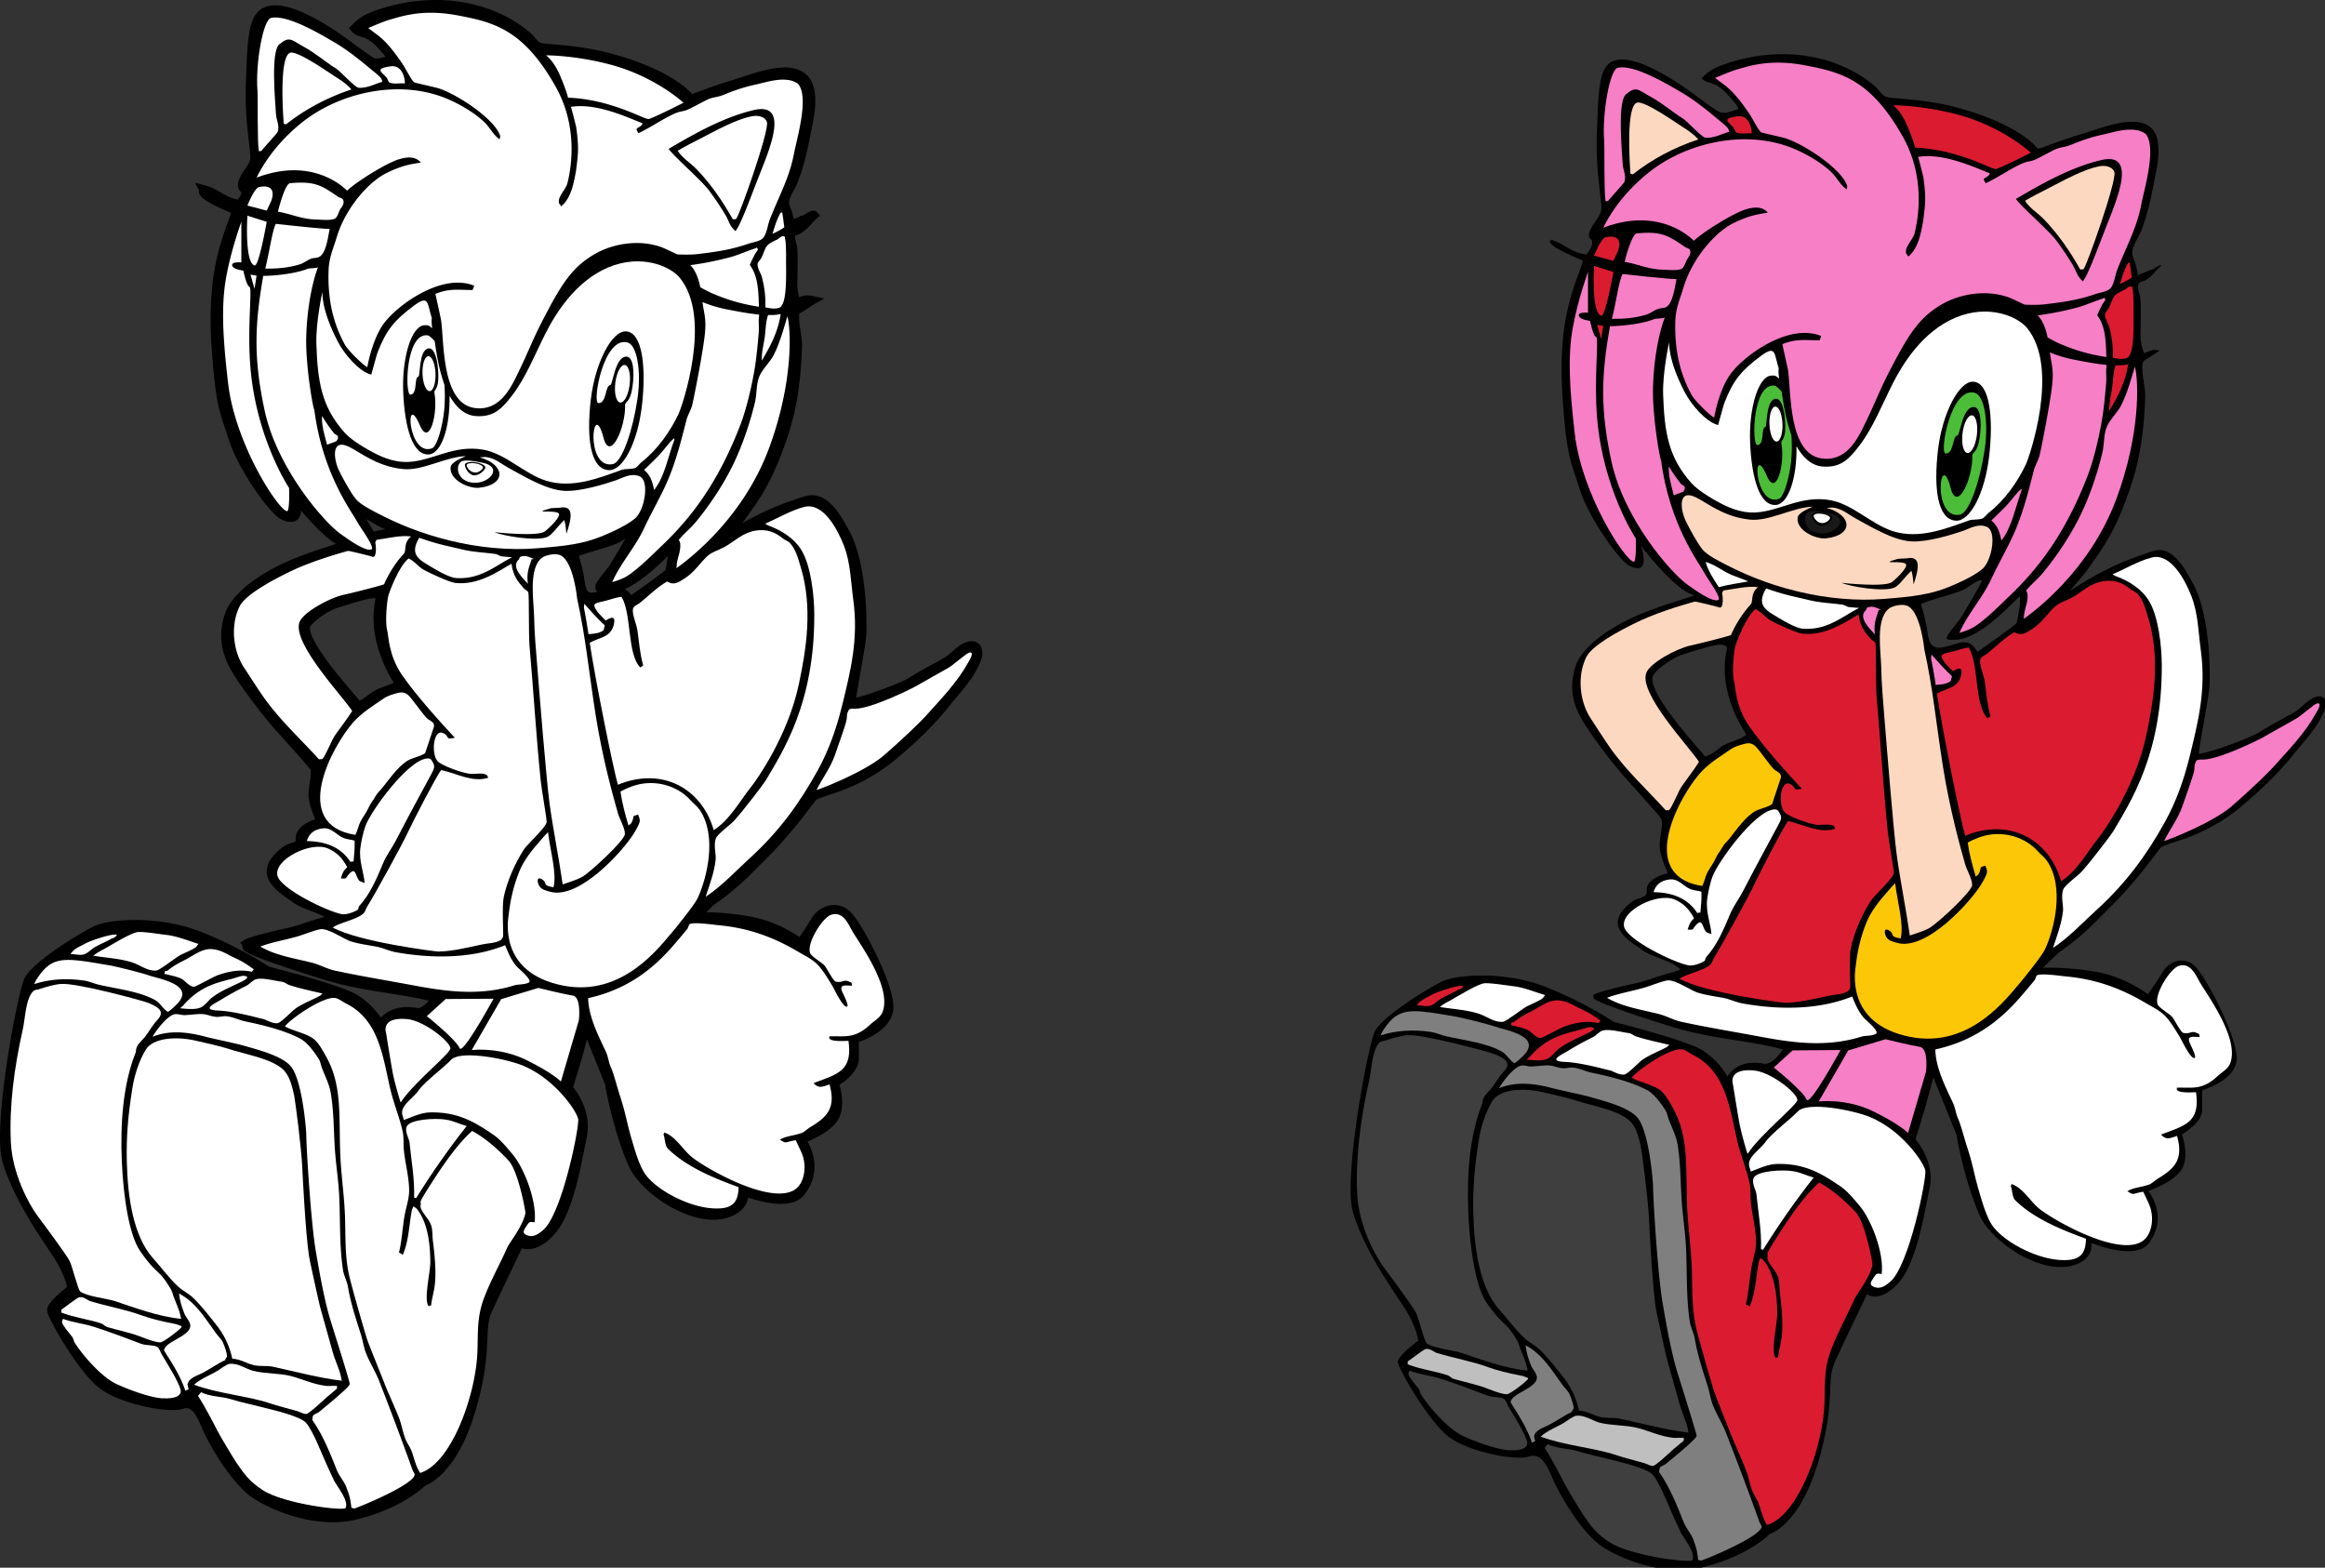 <svg xmlns="http://www.w3.org/2000/svg" width="349.672" height="235.768"><rect width="100%" height="100%" fill="#333333" stroke="none"/><defs><clipPath id="a"><path d="M0 0h155v235.77H0Zm0 0"/></clipPath><clipPath id="b"><path d="M203 8h146.672v227.77H203Zm0 0"/></clipPath></defs><path d="M145.41 97.237c-1.031.382-2.07 1.668-3.043 2.234-1.89 1.09-3.496 1.875-5.328 3.035-1.312.832-7.414 3.102-9.023 3.207.086-1.394 1.59-8.84 1.636-10.433.114-4.204-.343-11.528-2.68-15.457-.8-1.348-2.675-5.364-5.574-4.606-.894.234-1.851.602-2.52.836-3.839 1.344-7.097 3.184-10.183 5.172.868-1.082 1.91-2.164 2.707-3.3 2.13-3.044 3.621-4.93 5.567-10.02 1.84-4.817 2.785-9.032 2.996-15.817.047-1.504-.567-3.363-.399-4.93.051-.527.645-.734 1.059-.988.25-.156 1.34-.906 1.52-1.004-1.149-.254-1.512.094-2.329.399-.363-.864-.578-2.012-.55-3.043.035-1.727.09-3.739-.012-5.157-.047-.578-.45-1.335-.305-2.117.078-.437.559-.402.992-.62.258-.138.645-.423.875-.606.11-.09 1.473-1.582 1.586-1.672-.191-.215-1.578.914-1.718.73a12.64 12.64 0 0 1-1.934.758c.203-.18-.152-1.344-.254-1.765-.082-.352-.48-.97-.469-1.614.02-1.09.883-2.18 1.246-3.058 1.016-2.477 1.582-5.153 2.122-8.008.23-1.238 1.53-6.14-.75-7.856-2.442-1.832-7.227.203-10.47 1.188-4.054 1.23-5.757 2.113-6.355 2.11 0 0-2.402-3.462-11.656-6.044-5.637-1.574-9.992-1.34-11.152-1.765-.594-.22-1.059-1.047-1.528-1.461a17.538 17.538 0 0 0-3.386-2.348C70.53.225 63.566-.173 56.863 2.139c-1.73.594-2.468 1.066-3.515 2.129.558.62 1.172.566 1.93.922 1.007.472 1.722 1.187 2.452 2.05.493.583.79.774 1.192 1.633-.711.235-2.106.848-2.934.438-.644-.32-2.82-1.938-3.418-2.383C50.227 5.19 43.328.272 39.996 1.721c-2.101.914-2.129 4.559-2.367 10.707-.23 6.023.805 10.105.652 11.621-.11 1.078-1.89 2.64-1.847 3.86.011.43.41.539.468.773.203.812-.515 1.5-.789 2.035-2.367-.203-3.449-1.715-5.476-2.223.156.274-.14.164-.067.371.309.875 3.973 2.352 4.953 2.774-.628 2.879-3.93 7.695-3.046 20.512.609 8.859 1.132 9.347 2.597 13.902C36.45 70.33 41.035 76.78 42.56 77.51c3.343 1.605 1.68-3.055 1.68-3.055s5.042 6.723 8.042 7.477c-1.91.656-6.847 2.027-10.304 3.812-4.665 2.41-6.895 4.852-7.551 6.836-1.02 3.094-.426 5.66 1.058 8.164 1.254 2.11 4.172 6.012 6.243 8.383.472.535 5.425 5.988 5.57 6.36.308.812-.235 2.836-.246 3.906-.024 1.48.773 2.98 1.207 4.265-1.328.297-2.7.973-3.074 2-.118.305.011.973-.188 1.227-.36.445-1.281.54-1.797.855-.71.422-1.719 1.395-2.101 2.098-1.371 2.496 1.875 4.258 3.273 5.293 1.68 1.242 4.363 1.508 5.828 3.012-.746.246-1.351.418-2.3.687-1.235.348-3.235 1.11-4.489 1.36-.308.058-5.496 1.191-6.351 1.742.078.11.003.348.066.473.297.574 6.012 2.515 11.84 4.324 5.824 1.808 11.746 2.031 16.59 3.379 0 0-1.465 2.394-2.89 2.132-4.173-.757-5.403 1.95-5.403 1.95s-1.324-2.446-3.867-3.996c-2.543-1.555-13.188-4.204-13.188-4.204s-4.48-3.007-10.387-5.312c-5.902-2.3-13.082-1.863-15.328-.82-2.25 1.043-9.18 5.382-10.21 7.543-1.028 2.16-4.802 22.097-3.27 27.203 1.527 5.105 5.113 10.414 7.379 13.777 2.261 3.363 2.398 5.473 2.398 5.473s-3.137 2.297-3.05 3.238c.09.941 4.82 9.324 7.976 11.434 3.152 2.109 9.683 3.351 11.637 2.726 1.949-.629 2.804 1.36 3.656 3.344.851 1.988 4.226 8.152 7.605 10.297 3.38 2.144 9.547 4.258 14.68 3.039 7.055-1.672 10.289-5.059 10.289-5.059s4.356-1.183 7.184-10.484c2.828-9.3 1.21-12.336 2.605-15.363 1.395-3.032 4.813-10.157 4.813-10.157s1.863 1.446 4.656-1.601c2.789-3.047 3.906-10.293 4.762-14.336.855-4.04-2.122-7.281-2.122-7.281l1.43-4.766 1.246-4.562 3.469 8.574s.926 6.02 3.41 11.965c1.762 4.23 9.719 9.457 14.606 7.511 2.8-1.113 2.199-3.215 2.199-3.215s6.594 2.75 8.64.098c3.09-4.008-.019-7.887-.019-7.887s3.754-1.277 4.984-3.25c1.235-1.972.04-5.25.04-5.25s3.042-1.695 3.042-3.703c0-2.011-.008-2.937-.008-2.937s5.004-1.395 5.196-4.61c.183-3.218-4.54-12.246-6.196-13.941-1.605-1.64-3.879-.91-4.914.785-1.035 1.696-2.222 3.367-2.222 3.367s-3.168-2.496-7.524-3.324c-4.355-.828-8.246-.656-8.246-.656l2.336-2.262c3.66-2.531 5.379-4.465 7.902-6.976 4.567-4.551 7.204-8.711 7.555-8.883.926-.473 2.371-.88 3.352-1.219 2.02-.703 5.457-2.207 8.554-4.816 2.938-2.473 5.567-4.942 7.883-7.84 1.727-2.164 3.813-4.203 4.778-6.918.273-.793.171-2.348-1.563-1.7zm-89.28 7.543c-1.024.761-.836.78-2.23 1.359-1.34-1.629-8.587-9.492-7.887-12 .281-1.024 3.136-2.902 4.414-3.305.719-.23 4.25-1.37 5.426-1.492.867-.09 1.41.234 1.312.645-1.148 4.87.848 9.695 2.926 12.855-1.16.961-2.707 1.004-3.961 1.938zm-.188-24.09c-.757-1.164-1.629-2.469-1.98-3.797 1.613.496 2.629 1.476 4.133 2.05.824.313 1.5.551 2.285.876-1.23.222-3.227.527-4.438.87zm45.176 2.93c-.144.66-.199 1.769-.488 2.472-.133.309-5.184 3.86-5.867 4.313-1.309-2.239-2.383-1.36-4.79-.758-2.495.617-2.484-.989-2.804-2.84-.215-1.223-.516-2.34-.871-3.598 1.98-.816 4.324-1.285 6.3-2.097.755-.313 1.801-1.286 2.555-1.442.414-.09.239.363.168.336-.957 1.86-2.066 3.711-3.175 5.492-.278.438-1.965 2.301-1.98 2.825-.013.378.968.273 1.456.25 3.555-.172 8.375-5.477 9.512-6.512.027.437.11.965-.016 1.558"/><g clip-path="url(#a)" transform="translate(0 -.002)"><path fill="none" stroke="#000" stroke-width="1.3" d="M145.41 97.238c-1.031.383-2.07 1.668-3.043 2.235-1.89 1.09-3.496 1.875-5.328 3.035-1.312.832-7.414 3.101-9.023 3.207.086-1.395 1.59-8.84 1.636-10.434.114-4.203-.343-11.527-2.68-15.457-.8-1.347-2.675-5.363-5.574-4.605-.894.234-1.851.601-2.52.836-3.839 1.343-7.097 3.183-10.183 5.172.868-1.082 1.91-2.164 2.707-3.301 2.13-3.043 3.621-4.93 5.567-10.02 1.84-4.816 2.785-9.031 2.996-15.816.047-1.504-.567-3.363-.399-4.93.051-.527.645-.734 1.059-.988.25-.156 1.34-.906 1.52-1.004-1.149-.254-1.512.094-2.329.398-.363-.863-.578-2.011-.55-3.043.035-1.726.09-3.738-.012-5.156-.047-.578-.45-1.336-.305-2.117.078-.437.559-.402.992-.621.258-.137.645-.422.875-.606.11-.09 1.473-1.582 1.586-1.671-.191-.215-1.578.914-1.718.73a12.64 12.64 0 0 1-1.934.758c.203-.18-.152-1.344-.254-1.766-.082-.351-.48-.969-.469-1.613.02-1.09.883-2.18 1.246-3.059 1.016-2.476 1.582-5.152 2.122-8.007.23-1.239 1.53-6.141-.75-7.856-2.442-1.832-7.227.203-10.47 1.188-4.054 1.23-5.757 2.113-6.355 2.109 0 0-2.402-3.461-11.656-6.043-5.637-1.574-9.992-1.34-11.152-1.766-.594-.218-1.059-1.047-1.528-1.46a17.538 17.538 0 0 0-3.386-2.348C70.53.227 63.566-.171 56.863 2.14c-1.73.593-2.468 1.066-3.515 2.129.558.62 1.172.566 1.93.921 1.006.474 1.722 1.19 2.452 2.052.493.582.79.774 1.192 1.633-.711.234-2.106.848-2.934.438-.644-.32-2.82-1.938-3.418-2.383-2.343-1.74-9.242-6.657-12.574-5.207-2.101.914-2.129 4.558-2.367 10.707-.23 6.023.805 10.105.652 11.62-.11 1.079-1.89 2.641-1.847 3.86.011.43.41.54.468.774.203.812-.515 1.5-.789 2.035-2.367-.203-3.449-1.715-5.476-2.223.156.274-.14.164-.067.371.309.875 3.973 2.352 4.953 2.774-.628 2.879-3.93 7.695-3.046 20.511.609 8.86 1.132 9.348 2.597 13.903 1.375 4.277 5.961 10.726 7.485 11.457 3.343 1.605 1.68-3.055 1.68-3.055s5.042 6.723 8.042 7.477c-1.91.656-6.847 2.027-10.304 3.812-4.664 2.41-6.895 4.852-7.551 6.836-1.02 3.094-.426 5.66 1.058 8.164 1.254 2.11 4.172 6.012 6.243 8.383.472.535 5.425 5.988 5.57 6.36.308.812-.234 2.835-.246 3.906-.024 1.48.773 2.98 1.207 4.265-1.328.297-2.7.973-3.074 2-.118.305.011.973-.188 1.227-.36.445-1.281.539-1.797.855-.71.422-1.719 1.395-2.101 2.098-1.371 2.496 1.875 4.258 3.273 5.293 1.68 1.242 4.363 1.508 5.828 3.012-.746.246-1.351.417-2.3.687-1.235.348-3.235 1.11-4.489 1.36-.308.058-5.496 1.19-6.351 1.742.078.109.004.347.066.472.297.574 6.012 2.516 11.84 4.324 5.824 1.81 11.746 2.032 16.59 3.38 0 0-1.465 2.394-2.89 2.132-4.173-.758-5.403 1.95-5.403 1.95s-1.325-2.446-3.867-3.997c-2.543-1.554-13.188-4.203-13.188-4.203s-4.48-3.008-10.387-5.312c-5.902-2.301-13.082-1.864-15.328-.82-2.25 1.042-9.18 5.382-10.21 7.542-1.028 2.16-4.802 22.098-3.27 27.203 1.527 5.106 5.113 10.415 7.379 13.778 2.261 3.363 2.398 5.472 2.398 5.472s-3.137 2.297-3.05 3.239c.09.941 4.82 9.324 7.976 11.433 3.152 2.11 9.683 3.352 11.637 2.727 1.949-.629 2.804 1.36 3.656 3.344.851 1.988 4.226 8.152 7.605 10.297 3.38 2.144 9.547 4.257 14.68 3.039 7.055-1.672 10.289-5.059 10.289-5.059s4.356-1.184 7.184-10.484c2.828-9.301 1.21-12.336 2.605-15.364 1.395-3.03 4.813-10.156 4.813-10.156s1.863 1.445 4.656-1.601c2.789-3.047 3.906-10.293 4.762-14.336.855-4.04-2.122-7.282-2.122-7.282l1.43-4.765 1.246-4.563 3.469 8.574s.926 6.02 3.41 11.965c1.762 4.23 9.719 9.457 14.606 7.512 2.8-1.113 2.199-3.215 2.199-3.215s6.594 2.75 8.64.098c3.09-4.008-.02-7.887-.02-7.887s3.755-1.277 4.985-3.25c1.235-1.973.04-5.25.04-5.25s3.042-1.695 3.042-3.703c0-2.012-.007-2.938-.007-2.938s5.003-1.394 5.195-4.609c.183-3.219-4.54-12.246-6.195-13.941-1.606-1.64-3.88-.91-4.915.785-1.035 1.695-2.222 3.367-2.222 3.367s-3.168-2.496-7.524-3.324c-4.355-.828-8.246-.656-8.246-.656l2.336-2.262c3.66-2.531 5.38-4.465 7.903-6.977 4.566-4.55 7.203-8.71 7.554-8.883.926-.472 2.371-.878 3.352-1.218 2.02-.703 5.457-2.207 8.555-4.817 2.937-2.472 5.566-4.941 7.882-7.84 1.727-2.164 3.813-4.203 4.778-6.918.273-.792.172-2.347-1.563-1.699zm-89.281 7.543c-1.024.762-.836.781-2.23 1.36-1.34-1.63-8.587-9.493-7.887-12 .281-1.024 3.136-2.903 4.414-3.305.719-.23 4.25-1.371 5.426-1.492.867-.09 1.41.234 1.312.644-1.148 4.871.848 9.696 2.926 12.856-1.16.96-2.707 1.004-3.961 1.937zm-.188-24.09c-.757-1.164-1.629-2.468-1.98-3.796 1.613.496 2.629 1.476 4.133 2.05.824.313 1.5.551 2.285.875-1.23.223-3.227.528-4.438.871zm45.176 2.93c-.144.66-.199 1.77-.488 2.473-.133.308-5.184 3.86-5.867 4.312-1.309-2.238-2.383-1.36-4.79-.758-2.495.618-2.484-.988-2.804-2.84-.215-1.222-.516-2.34-.871-3.597 1.98-.816 4.324-1.285 6.3-2.098.755-.312 1.801-1.285 2.555-1.441.414-.09.239.363.168.336-.957 1.86-2.066 3.71-3.175 5.492-.278.437-1.965 2.3-1.98 2.824-.013.38.968.274 1.456.25 3.555-.172 8.375-5.476 9.512-6.512.027.438.11.965-.016 1.56zm0 0"/></g><path fill="#fff" d="M66.672 62.744c.383-2.367.176-4.828.176-4.828s-.543-1.59-.864-3.039c-.316-1.449-.609-3.562-.609-3.562s-.691-.84-1.063-.883c-3.351-.406-3.433 8.976-2.593 8.922 1.144-.074.511-2.594 1.215-2.715.3-.055.023-4.043 1.53-4.246.911-.125 1.43 1.867 1.462 4.113.027 2.203-.692 2.024-.59 2.567.574 3.097-.766 8.21-2.18 4.906-2.34-5.477-1.824 4.82 1.832 3.437.606-.226 1.305-2.304 1.684-4.672"/><path fill="#fff" d="M64.621 58.826c.54-.02.93-1.214.875-2.664-.055-1.449-.539-2.609-1.078-2.59-.54.024-.93 1.215-.871 2.665.055 1.449.539 2.609 1.074 2.59m39.102 80.156c-.11.054-.243.578-.332.695a102.76 102.76 0 0 1-2.5 2.945c-2.985 3.336-6.715 6.215-12.43 7.492.016 2.778 1.68 5.938 2.656 8.047.387.844.395 1.57.77 2.371.398.864 1 3.204 1.316 4.153.953 2.875 1.024 4.082 1.883 6.949.504 1.688 1.156 3.977 2.144 5.203 1.864 2.32 6.286 4.602 9.762 4.875 2.899.219 4.047-.586 4.086-3.176-3.773-1.37-7.86-3.062-10.617-5.773-.465-.453-.426-1.461-.656-2.125-.07-.191.183-.07.058-.332 1.754.574 2.817 2.605 4.203 3.723 2.086 1.683 11.668 7.183 15.387 4.937 1.317-.8 1.86-2.914 1.363-4.84-.222-.86-.789-1.824-1.129-2.644-1.648.234-1.328.625-2.39-.094 1.086-.598 1.95-.523 3.312-1.012.32-.113.875-.633 1.18-.812 2.5-1.504 3.992-2.836 2.965-6.473-1.211.406-1.621.613-2.402-.195 3.566-1.375 5.906-1.758 5.25-6.363-.727.023-2.524.144-2.86-.352-.05-.07.016-.27-.043-.316.883-.075 2.324.109 3.434-.165 1.187-.296 1.984-.921 2.691-1.57.649-.597 1.559-1.078 1.89-1.89 1.415-3.532-2.944-9.625-4.41-12.008-.66-1.07-1.413-3.258-3.292-2.66-1.293.402-3.711 4.25-3.18 5.742.2.562 1.816 1.441 2.223 1.953.312.394 1.28 2.281 1.632 2.36 1.204.261 1.102-.555 2.403.195-.02.011.055.386.058.425-1.093-.047-1.918-.222-1.496.86.114.297 1.075 2.12.754 2.27-.61.273-1.984-2.747-2.297-3.239-.652-1.043-1.234-2.063-2.039-2.95-.785-.866-1.867-1.374-2.87-1.964-3.798-2.254-7.544-3.672-12.247-4.09-.648-.059-3.582-.5-4.23-.152m-55.575.773c-.851.145-2.578.84-3.445 1.09-2 .562-3.875.86-5.543 1.508 2.305 1.386 5.371 1.804 7.91 2.472.989.262 2.145.887 3.157 1.114 3.746.816 7.421 1.418 11.222 2.12 4.832.891 10.18 1.891 15.86.145.714-.222 1.53-.078 2.218-.437.633-.336-1.46-2.024-1.78-2.387-.825-.937-1.196-1.805-1.778-3.226-5.504 2.23-11.887 1.886-16.535 1.035-.848-.16-1.954-.657-2.754-.809-1.106-.21-2.52-.387-3.828-.777-1.137-.336-3.5-2.063-4.704-1.848"/><path fill="#fff" d="M96.746 117.842c-1.226.16-2.601.723-3.43 1.207.262 1.816.7 3.402 1.207 5.106.286-.278.36-.18.524-.551.441-1.02-.145-.762.922-1.094.043.188.265.543.254.926-.02.46-.582 1.383-.825 1.797-1.562 2.629-8.277 10.113-12.656 8.879-.582-.164-1.215-.301-1.547-.739-.414-.554-.562-1.652.32-1.129.91.543-.07.93 1.731 1.196.55-2.09-.574-5.88-.82-8.282-.461.434-.742.782-1.14 1.243-1.192 1.343-2.505 2.949-3.18 4.652-.813 2.04-1.313 3.988-1.598 6.465-.086.738-1.633 8.726 8.11 10.695 9.14 1.844 14.745-6.07 16.554-8.11.285-.323 3.293-4.01 3.777-5.073 1.344-2.93 2.969-9.278.278-13.235-.344-.512-1.004-1.027-1.41-1.48-1.5-1.664-4.126-2.867-7.07-2.473m-48.239 6.742c-1.367.18-2.047.856-2.367 1.899 2.824.07 5.097.886 6.566 3.144.059-.062.387-.054.469-.066.097-1.281.191-1.77.152-3.14-.586-.165-1.031-.169-1.61-.372-1.05-.375-1.823-1.652-3.21-1.465"/><path fill="#fff" d="M64.172 114.076c-2.906.317-8.438 7.942-9.227 10.192-.332.937-.62 2.27-.742 3.226-.262 1.973.543 3.805.637 5.309-.32-.164-.719-.184-.91-.469-.489-.738-.465-1.98-1.442-.875-.574.637-.246.727-1.226.653.25-.832.367-1.145.957-1.696-.723-1.379-1.633-2.285-2.922-2.824-2.598-1.094-8.106 1.684-7.578 4.078.441 2.024 7.62 5.457 9.707 5.817.652.109 1.855-.297 2.418-.704.027-.023.117-.445.168-.503 1.683-1.844 2.64-4.149 3.633-6.516.472-1.137 1.347-2.297 1.917-3.395 1.762-3.418 3.598-6.793 5.399-10.125.332-.62.48-1.007.137-1.582-.246-.402-.293-.656-.926-.586m81.605-15.933c-.406.082-2.46 1.89-3.039 2.234-1.8 1.035-3.324 1.852-5.11 2.887-.702.402-6.66 3.332-9.007 3.32 0 0-.664-.074-.941.137-.02.012-.176.363-.184.383-.191.445-.066.64-.187 1.226-.18.868-1.438 4.332-1.766 5.293-.637 1.832-1.906 3.492-2.742 5.188 1.105-.313 7.422-2.871 10.066-5.153 2.399-2.062 5.32-4.816 6.453-6.074 2.293-2.566 4.633-4.953 6.309-7.98.074-.145 1.047-1.645.148-1.461"/><path fill="#fff" d="M59.879 104.201c-.723.184-1.566.426-2.152.832-1.598 1.098-3.297 2.137-4.54 3.528-3.246 3.629-9.628 15.465.262 17 .223-.45.336-.824.52-1.395.246-.777.754-1.406 1.144-2.082.34-.597.547-1.16.957-1.695.246-.328.438-.738.692-1.059.226-.3.484-.535.722-.824 1.059-1.316 2.203-3.004 3.63-3.996.831-.582 1.976-.656 2.824-1.242l1.347-4.031c0-.059-.035-.297-.05-.352-.114-.363-.868-.664-1.094-.922-.793-.91-1.473-1.898-2.2-2.808-.453-.57-.976-1.243-2.062-.954m27.976-13.414c.06.028-.062.457-.03.606.237 1.293.468 2.469.683 3.98.62-.066 1.277-.05 1.984-.402.442-.223.293-.469.473-.906-1.07-.989-2.13-2.172-3.11-3.278"/><path fill="#fff" d="M113.648 79.8c-1.968.308-3.289 1.702-4.687 2.464-1.024.55-1.93.738-2.672 1.46-.977.95-1.883 2.282-3.043 3.075-1.07.723-1.844 1.316-2.906.652-1.48.829-2.836 2.204-4.102 3.223-.406.324-.992.422-1.058.992-.094.797.547 2.211.687 3.14.254 1.735.348 3.438.871 5.278l-.437.301c-2-1.992-1.278-8.121-2.832-10.637-.852.121-1.676.403-2.203.555-1.614.453-2.434.273-1.446 1.645.368.507.836.914 1.278 1.378.859-.57 1.46-.664 1.257.422-.41 2.164-2.117 2.032-3.66 2.922.766 5.227 3.559 19.074 4.235 21.352 6.761-2.785 12.664.664 14.414 6.828 2.476-1.594 3.906-4.387 5.664-6.563.656-.816 5.445-7.433 7.133-15.363 1.113-5.226 2.132-11.531.293-17.613-.489-1.61-.73-2.59-1.594-3.613-.27-.32-.746-.438-1.059-.688-1.105-.902-2.34-1.496-4.133-1.21m-29.242 3.769c-.851-.493-2.445-.036-2.91.324-2.07 1.601-1.203 6.594-1.168 8.805.035 2.492.3 5.308.484 7.613.211 2.66 1.364 17.066 1.836 20.496.579 4.215 1.391 8.074 1.977 12.2 1.102-.403 2.012-.61 2.957-1.145 1.172-.664 6.356-5.434 6.402-6.43.043-.828-.828-2.34-1.039-3.09-.726-2.559-2.308-8.168-3.355-14.785-.977-6.18-1.524-11.871-2.785-17.508 0 .012-.496-5.375-2.399-6.48m-6.187.191c-.051.02-.133.336-.188.387-1.344 1.12.875 3.07 1.36 3.644-.254-1.8.3-2.71.558-3.68.031-.003.324-.023.352-.046-.535-.164-1.192-.688-2.082-.305"/><path fill="#fff" d="M120.945 76.24c-2.09.54-4.062 1.766-5.882 2.516.097.035.292.203.519.29 1.953.718 3.871 1.905 4.973 3.73 1.406 2.332 1.898 6.757 1.91 9.609.055 13.395-4.727 20.602-7.305 24.996-.293.496-3.46 4.645-4.777 6.078-.559.602-2.531 2.008-2.738 2.672-.352 1.11.085 2.363-.02 3.238-.238 1.961-.926 3.746-1.496 5.496 2.348-1.527 4.672-4.011 6.64-5.804 4.317-3.93 7.454-8.192 10.243-13.258 1.633-2.969 2.758-6.14 3.629-9.656 1.28-5.215 2.5-10.043 1.687-15.957-.363-2.64-.398-5.492-1.39-8.082-.942-2.453-3.125-6.614-5.993-5.868M61.45 83.987c-1.493 1.199-2.88 5.054-3.005 5.46-.261.848-.558 4.157-.21 5.38.218.769.167 3.71 2.265 6.746 2.098 3.035 5.95 7.304 7.906 9.378-1.566.36-.691-.218-1.777-.703-1.469-.66-1.79 3.086-.844 4.2.606.714 3.836 1.84 4.953 1.933.707.055 1.813-.187 2.422.137.149.078.172.36.3.437-2.37.793-4.667-.617-7.12-1.148-.711.926-4.309 7.851-5.113 9.605-.7 1.52-4.704 8.852-6.004 10.938-.207.328-.282.781-.57 1.039-1.071.937-3.391 1.285-4.622 2.098 3.953 2.187 15.528 3.62 15.871 3.62 1.961-.015 4.18-.542 6.453-1.038 1.075-.239 2.02-.18 2.907-.653.105-.058.383-.414.402-.539.07-.5-.195-4.644.106-6.012.539-2.48 1.703-5.015 2.96-7.023.56-.898 3.418-3.398 3.48-4.215.036-.523-.737-4.691-.905-6.351-.684-6.801-1.086-13.567-1.668-20.16-.145-1.606-.043-7.57-.18-8.012-.082-.258-.539-.453-.687-.625-.899-1.043-1.579-1.797-1.848-3.696-2.067 1.192-5.008 3.274-8.469 2.887-.855-.101-3.918-1.515-4.719-1.969-.879-.5-1.324-1.265-2.285-1.714"/><path fill="#fff" d="M63.047 80.877c-1.067 1.848-.766 2.813.906 3.832 1.012.617 3.395 2.137 4.637 2.223 3.722.254 6.055-1.965 8.433-3.121a73.51 73.51 0 0 1-1.578-.137c-.183-.02-.742-.332-.89-.351-1.957-.27-3.38-.278-5.14-.711-2.134-.524-3.33-.672-6.368-1.735m-6.434.317s-.156.351-.183.386c.086.149.34 2.563-.508 2.125-.133-.066-3.43-.886-3.586-.847-.031.004-4.898 1.297-8.402 2.957-3.168 1.504-7.07 3.68-7.903 5.39-1.422 2.895-.98 6.84.782 9.364.171.246 1.992 3.086 2.753 4.168 2.434 3.484 5.633 6.394 8.426 9.48.113-.074.348-.004.473-.066.347-.18 1.445-2.856 1.8-3.375.743-1.114 2.005-2.7 2.7-3.856-1.465-2.254-9.14-10.316-7.903-13.394.594-1.477 4.524-3.614 6.61-4.067 1.742-.386 5.898-1.453 6.09-1.586 0 0 1.05-2.539 2.949-4.566.473-.508-.098-1.637 1.113-2.613-1.386-.243-3.52.261-5.21.5m44.746-15.246c-.755.59-1.594 1.847-2.274 2.55a77.02 77.02 0 0 1-2.215 2.168c.992.887 1.207 1.672 1.512 3.024 1.441-1.832 1.969-4.434 2.758-6.75 0 0 .46-1.184.218-.992M48.441 62.56c-.113 1.466.422 2.993.739 4.333.578-.242.933-.324 1.476-.57.004-.254.29-.305.137-.739-.043-.11-.461-.304-.54-.402-.64-.813-1.308-1.746-1.812-2.621m69.981-15.001c-.59 1.99-1.152 4.032-2.05 5.813-.544 1.067-1.575 2-2.087 3.055-.582 1.184-.426 2.719-.742 4.066-.723 3.047-1.848 6.34-3.145 9.086-1.484 3.13-3.62 6.348-5.8 8.985-.782.941-1.754 1.68-2.508 2.636l.168.336c.222 1.016-.266 2.125-.418 2.942-.063.312-.07.66-.106.972 1.34-.957 9.868-7.109 13.918-18.03 3.543-9.56 3.387-17.485 2.77-19.86m-2.906-.184c-.403 1.156-.329 2.293-.555 3.676-.168.988-.426 2.059-.39 3.176 1.242-2.07 2.449-4.309 2.843-7.004-.77.168-1.094.152-1.898.152"/><path fill="#fff" d="m105.652 45.428.098.68c.258 1.43.426 2.148.29 3.816-.224 2.64-1.673 9.902-1.923 10.953-.172.723-.695 1.574-.875 2.281-.91 3.59-1.761 6.895-3.246 10.063-1 2.121-2.156 4.148-3.18 6.332-1.308 2.785-3.492 5.148-4.742 7.996.785-.223 1.707-.539 2.489-1.074 1.808-1.254 3.46-2.969 5.007-4.434 5.348-5.078 8.883-10.703 11.72-17.984 1.3-3.34 2.081-7.863 2.105-7.98.343-1.899.562-4.176.71-5.981.083-1.031-.081-1.86.083-2.773-1.766-.22-2.157-.266-4.942-.81a18.883 18.883 0 0 1-3.594-1.085m8.071-8.118c-1.426.45-2.766 1.083-4.114 1.427-1.875.472-3.492.836-5.789 1.14 1.133 1.094 1.496 3.324 1.496 3.324s1.172.653 1.82.926c2.094.895 4.18 1.57 7.005 2.004-.07-2.289-.114-4.633-1.375-6.285.214-.504.48-1.035.738-1.543.129-.266.367-.516.488-.79 0 0-.226-.491-.27-.202"/><path fill="#fff" d="M117.555 35.565c-.121.027-.543.402-.657.453-1.949.894-1.601 1.05-2.367 2.738-.101.219-.578.68-.59.922-.039.73.52 1.488.637 1.953.477 1.918.543 2.906.535 4.602.617.093 1.285.297 2.051.066 1.371-.418 1.004-5.922 1.063-7.707.004-.234-.016-.96-.016-.96 0-.485-.066-1.31-.066-1.31a8.283 8.283 0 0 1-.051-.351c-.156-.05.226-.574-.54-.406m-.148-3.578c-.562.972-.879 2.035-1.226 3.175a11.763 11.763 0 0 0 1.78-.972c-.14-.977-.183-1.477-.32-2.235l-.234.032M45.078 39.76c.555-.172 1.176-.652 1.68-.84.48-.183.847-.062 1.277-.3 1.031-.583 1.274-2.91 1.55-4.192-1 .031-8.097-.762-8.097-.762-.511.856-.945 4.117-1.593 6.73 1.773.028 3.52-.124 5.183-.636m6.262 40.625c.64.438 3.558 2.633 4.515 2.238.602-.25-1.671-3.3-1.996-3.918-.941-1.78-5.324-7.316-6.593-17.113-.141.086-1.336-6.562-1.207-10.996.129-4.43.945-8.242 1.761-10.395-.382.172-1.285.114-1.566.23-1.426.587-4.238 1.04-6.66 1.06-1.313 7.453-1.465 12.492.215 20.285 1.879 8.699 8.996 16.882 11.53 18.609m-9.542-48.551c2.234.387 3.48 1.14 5.922 1.192.703.011 1.91.172 2.62-.133.4-.18.583-.95.774-1.313.196-.37.735-.859.504-1.511-.09-.258-.57-.34-.789-.485-2.473-1.703-3.465-2.37-7.2-2.031-.804.07-1.831 4.281-1.831 4.281M82.113 8.323s1.125.714 2.149 3.113c.953 2.242 1.168 3.262 1.168 3.262s2.886-.008 6.718 1.203c3.075.968 4.762 1.957 5.375 1.996.403.027 5.274-2.446 5.274-2.446s-4.192-3.894-10.867-5.699c-5.41-1.46-9.817-1.43-9.817-1.43M58.719 9.979c-2.356.34-1.434.773-.606 1.648.196.203.239.645.473.774.55.297 1.625.07 2.3.152.009-1.078-.523-2.809-2.167-2.574M43.668 7.924c-1.672.477-1.133 8.781-.996 10.7l.367.066c2.738-2.172 6.11-4.012 9.816-5.235-.726-.832-1.535-1.359-2.437-1.933-.977-.625-5.676-3.91-6.75-3.598"/><path fill="#fff" d="M40.766 2.698c-1.23.285-2.352 6.976-2.047 10.87.097 1.27-.051 7.739.218 9.188.016-.004.344-.07.356-.05.336-.434 2.387-2.653 2.469-2.872.324-.898-.2-1.812-.25-2.605-.164-2.457-.778-9.485.488-10.551 1.547-1.313 1.828-.664 3.668.344 1.875 1.027 3.102 2.183 4.926 3.324.62.387 2.738 2.754 3.304 2.84 1.2.183 2.887-.738 3.594-.871 0 0-.043-.371-.203-.57-.383-.473-1.156-1.032-1.644-1.446-1.633-1.39-3.633-2.95-5.493-4.02-1.726-.996-6.937-4.164-9.386-3.581"/><path fill="#fff" d="M120.055 12.65c-.184-.218-.88-.495-1.16-.554-1.79-.379-3.504.242-5.31.637-1.831.398-3.331.937-4.702 1.507-.992.415-1.606.34-2.418.708-.45.199-2.528 1.332-3.02 1.535-.949.382-1.078.144-2.41.797-1.7.82-3.234 1.921-5.008 2.75-.617-.926-.105-.579.54-1.274.081-.098-.028-.156.046-.234-1.633-.574-6.781-3.133-10.75-2.446.262.825.809 3.102.79 3.008.28 1.973.359 3.27.199 4.774a88.35 88.35 0 0 1-.22 1.828c-.374 2.054-.765 4.12-2.237 5.36-.141-.329-.36-.313-.352-.79.008-.832 1.078-1.855 1.297-2.703.5-1.992 1.715-8.27-1.727-14.441-4.902-8.793-9.527-9.786-14.675-10.778-5.149-.996-8.29.047-10.028.54-1.289.359-2.594.968-3.531 1.343.129.094 1.098.82 1.476 1.11 1.383 1.035 2.75 2.902 3.747 4.386.324.485 1.37 2.516 1.71 2.68.149.074 2.465.582 3.325.8 2.629.665 8.629 4.528 9.558 7.16.094.286-.078.473-.035.606-.992-.668-1.422-1.715-2.281-2.554-1.504-1.457-3.828-2.813-5.797-3.614-7.215-2.945-16.129-.828-21.727 3.676-2.757 2.215-5.226 5.09-6.761 8.25 8.68-3.312 13.476 1.844 13.605 1.961 1.207-1.2 5.82-4.125 7.79-4.719 1.316-.402 2.515-.449 3.308.489-1.211.218-2.574.296-5.176 1.578-2.601 1.277-6.144 5.164-7.496 9.703-.465 1.554-1.156 3.008-1.21 4.972-.138 4.329.663 7.836 2.41 11.059.616 1.137 3.222 3.508 3.421 3.45.387-2.165 1.242-4.821 2.395-6.438 2.015-2.84 8.836-7.82 13.695-5.79-.012.005-.266.63-.27.637-2.195-.011-3.476-.277-5.582.582 0 0 .54 2.45.793 3.637.578 2.711-.101 12.695 5.032 13.508 4.05.637 5.73-3.461 6.855-5.777 1.11-2.286 2.063-4.692 3.215-6.934 3.023-5.887 4.633-8.516 8.285-10.547 2.57-1.43 6.516-2.16 9.93-.871.402.152 2.261 1.043 2.261 1.043s1.786.098 2.98-.039c2.903-.352 5.017-.625 7.83-1.602.472-.16 1.562-.304 2.05-.77.574-.554.75-2.019 1.043-2.788 1.238-3.246 2.937-6.2 3.637-9.875.41-2.188 2.335-8.535.66-10.535zm-9.453 22.106c-.989-.937-.844-1.336-1.563-2.539a46.444 46.444 0 0 0-2.434-3.613c-1.05-1.426-5.343-5.153-6.043-6.219 3.547-2.07 8.063-4.715 12.79-5.828 5.207-1.223 2.68 5.176 1.043 9.297-1.547 3.902-3.028 8.07-3.793 8.902"/><path fill="#fff" d="M113.297 17.451c-2.465.383-5.742 2.254-8.031 3.426-1.211.613-2.297 1.168-3.344 1.793.793 1.207 1.855 1.766 2.789 2.727 2.125 2.18 3.922 4.765 5.52 7.613.105-.09.355.008.472-.07.426-.293 5.027-13.27 4.645-14.578-.215-.727-1.207-1.04-2.051-.91M72.379 69.553c-.695-.125-1.996-.418-2.746-.238-1.156.27-1.172 2.785 1.168 3.238 2.644.512 5.195-2.371 1.578-3zm-1.168 1.926c-.852-.133-1.34-1.293-1.29-1.614.048-.316.778-.468 1.626-.335.851.128 1.5.492 1.45.812-.052.316-.938 1.266-1.786 1.137"/><path fill="#fff" d="M102.215 41.752c-1.41-1.707-5.766-3.625-10.746-1.531-4.95 2.086-7.95 6.992-9.442 9.957-1.566 3.098-2.922 6.574-4.988 9.27-1.484 1.925-2.707 3.32-5.469 3.128-1.777-.125-3.05-1.441-3.96-3.058.081 4.847-1.247 8.664-3.067 8.82-2.492.215-3.664-4.062-3.898-9.254-.235-5.191 1.214-9.992 3.125-10.164.562-.05.773.008 1.222.457-.168-1.344-.043-1.527-.043-1.527-.715-2.137-.363-3.617-2.672-1.899-2.933 2.18-4.152 3.618-5.48 7.02-.176.445-.766 2.719-.957 3.375-1.883-.473-4.078-3.156-4.973-4.852-2.648-5.027-2.375-7.632-2.375-7.632s-1.027 4.632-.91 7.898c.191 5.508.715 9.387 4.277 13.336.82.91 2.344 1.879 3.418 2.488 1.676.953 3.715 1.996 6.149 1.887 3.68-.172 6.804-2.633 11.258-1.84 3.378.598 6.187 3.645 9.421 4.656 3.977 1.246 8.004-.41 11.407-1.625.52-.187 1.27-.039 2-.28.304-.106.722-.673.957-.86 2.418-1.903 4.332-4.614 5.617-7.336.41-.88 5.16-14.344.129-20.434zm-5.672 19.254c-.648 5.594-2.887 9.848-5.02 9.7-2.78-.192-3.324-4.966-2.675-10.56.648-5.593 3.191-10.448 5.324-10.308 2.504.16 3.016 5.574 2.371 11.168"/><path fill="#fff" d="M95.879 59.948c.601-4.18-.086-8.055-1.484-8.442-3.618-1-5.348 9.024-4.41 9.11 1.269.117 1.015-2.692 1.812-2.704.34 0 .726-4.316 2.422-4.28 1.023.023 1.25 2.241.89 4.651-.355 2.364-1.113 2.043-1.097 2.645.09 3.41-2.278 8.656-3.254 4.883-1.621-6.258-2.852 4.847 1.414 3.988 1.422-.289 3.043-5.254 3.707-9.851"/><path fill="#fff" d="M93.273 60.541c.594.07 1.235-1.136 1.426-2.699.192-1.562-.14-2.883-.734-2.953-.598-.07-1.235 1.14-1.426 2.7-.191 1.562.137 2.882.734 2.952M30.242 209.377c-.094.133-.27.317-.46.551 1.07 1.637 2.577 4.574 2.913 5.238.414.824 2.352 4.063 2.95 4.938 1.164 1.715 1.957 2.75 3.867 4 3.183 2.082 12.222 3.176 12.46 2.691.54-1.12-1.335-3.297-1.73-4.125-.898-1.883-1.71-3.758-2.527-5.648-.371-.856-1.094-2.356-1.695-3.043-.852-.977-5.051-1.957-5.602-2.098-1.914-.5-4.113-.957-5.7-1.453-1.425-.441-3.19-.367-4.476-1.05m20.317-.934c-.375-.055-1.09.03-1.426-.004-2.035-.22-3.684-1.067-5.465-1.508-1.715-.426-3.918-.332-5.64-.778-1.016-.261-2.239-1.183-3.489-1.039-.45.047-1.367.758-1.773 1.012-1.192.727-2.52 1.172-3.578 2.125 3.425 1.309 8.23 1.723 11.32 2.77 1.113.375 2.898.836 4.324 1.238.188.05.828.414 1.223.398.422-.023 2.68-2.164 3.129-2.558.488-.442 1.05-.828 1.511-1.293 0 0-.011-.668-.136-.363m-41.114-10.11c.02.192-.144.328-.12.52.046.457 1.23 1.793 1.558 2.234.187.254.18.582.351.852 1.188 1.879 3.934 5.062 6.168 6.152 1.637.793 5.047 2.074 6.914 2.2.864.054 2.72.066 2.864-.977.12-.895-2.34-4.73-2.852-5.614-.18-.312-.367-.988-.719-1.156-.664-.32-1.601-.148-2.414-.457-1.945-.746-4.972-1.883-7.09-2.547-1.71-.543-3.085-.605-4.66-1.207m2.524-3.25c-.32.016-2.281 1.602-2.75 1.88 0 .132.02.417.008.44 2.078.794 4.101 1 5.984 1.63.203.062.684.476.863.53 1.473.45 3.238.794 4.738 1.337.653.23 2.352.968 3.282.988.465.008 2.48-1.574 2.879-1.957.511-.496.5-.434-.375-.746 0 0-.43-.125-.727-.172-1.39-.246-3.379-.75-4.555-1.184-2.445-.902-5.187-1.359-7.734-2.144-.508-.164-.863-.645-1.613-.602"/><path fill="#fff" d="M26.922 194.537c.125 1.153.426 2.032.82 3.051.2.512.93 1.235.883 1.852-.121 1.617-3.988 2.36-3.941 3.687l.238.387c1.14 1.773 2.262 3.578 2.957 5.637.031-.02.488-.215.488-.215.016.05-.164-.645-.164-.7-.004-.206.25-.597.25-.597.656-.649 1.246-.762 2.035-1.168 1.16-.613 2.215-1.387 3.422-1.941-.117-.145.211-.375.227-.497.047-.496-.403-1.656-.602-2.12-.226-.516-.668-.883-1.004-1.333-1.55-2.09-2.988-4.675-5.61-6.043m40.091-26.156c-1.575-.25-5.367-.047-5.844 1.043-.34.754.355 1.774.422 2.406.27 2.73.793 5.516.687 8.29.032.007.301.046.309.074 2.285-3.676 4.926-7.477 7.605-10.844-1.312-.367-1.886-.766-3.18-.969"/><path fill="#fff" d="M29.313 156.483c-2.79-.63-6.305-.422-7.403 1.406-1.027 1.703-1.707 3.89-2.004 5.785-.652 4.129-.922 7.258-.832 11.004.121 5.285.946 11.21 3.938 14.547 1.21 1.355 2.445 3.047 3.82 4.305.703.636 1.469.96 2.148 1.601 1.403 1.32 2.668 3.024 3.875 4.535l.079.13c1 1.386 1.597 2.76 2.007 4.538 1.375.114 2.028.7 3.282.989.882.203 1.937.03 2.804.222 3.594.781 6.977 1.7 10.38 2.11-.255-1.61-.993-2.907-1.387-4.387-.457-1.727-1.817-6.41-1.965-7.055-.414-1.808-1.477-6.629-1.578-7.289-.516-3.34-.973-12.336-1.016-13.367-.125-2.836-1.047-9.996-1.215-10.774-.273-1.265-.562-2.5-1.27-3.48-1.445-2.012-6.011-2.68-8.71-3.59-1.075-.363-3.575-.918-4.953-1.23"/><path fill="#fff" d="M9.207 147.979c-.992.066-2.371.465-3.254.77-.34.113-.715.077-.957.324-1.148 1.128-1.195 4.07-1.555 5.675-1.328 5.89-2.066 11.676-1.808 17.035.23 4.81 2.746 9.372 3.992 11.047.988 1.328 4.344 5.828 4.867 6.856.348.687 1.246 4.289 1.567 4.543.964.742 4.078 1.074 5.156 1.43 3.117 1.027 6.55 2.351 10.02 2.687-.239-1.512-.965-2.68-1.352-4.05-.125-.446-1.235-2.075-1.617-2.47-.914-.945-1.578-1.336-3.2-3.691-1.625-2.352-2.511-8.035-2.746-13.523-.234-5.485.145-11.48 2.082-16.313.102-.258.004-.531.22-.937.257-.493.921-1.082 1.222-1.47.676-.89 1.066-1.69 1.781-2.437 1.32-1.386.129-1.996-1.254-2.601-.715-.317-10.793-3.051-13.164-2.875"/><path fill="#fff" d="M34.094 152.842c-.375-.05-1.203.11-1.45.098-.878-.043-1.476-.414-2.316-.434-.68-.02-1.89.145-2.562.164-.48.012-1.067-.226-1.508-.133-1.074.215-2.68 2.282-3.324 3.391 2.347-.953 4.968-.82 7.972-.012 1.04.282 4.563 1 5.82 1.364 2.133.617 5.368 1.43 6.856 2.914 1.902 1.898 2.48 9.925 2.48 10.402.004 1.86.7 13.336 1.434 17.563.535 3.125 1.262 7.27 2.145 10.187.566 1.871 2.992 9.48 2.964 9.813-.043.484-4.007 3.671-4.609 4.187-.187.152-.781.363-.902.555-.11.18-.055.437-.145.625 1.617 2.297 2.656 4.918 3.711 7.574.356.898 1.13 1.723 1.461 2.648.488 1.352.54 1.504.734 3.036.07.015.364.035.415.097 1.296-.43 9.054-3.687 9.093-5.117.004-.176-.242-.473-.293-.617a493.168 493.168 0 0 0-5.062-13.492c-.551-1.403-1.438-2.782-1.98-4.2-.364-.953-.454-1.84-.766-2.816-.75-2.355-1.485-4.508-1.938-7.156-.136-.781-.62-1.692-.738-2.48-.555-3.653-.387-7.165-.57-11.118-.11-2.375-.536-5.05-.672-7.406-.172-2.883-.149-5.488-.61-8.16-.214-1.25-.879-2.563-1.32-3.715-.168-.438-.215-.934-.46-1.317-.614-.968-1.692-2.496-2.79-3.074-2.383-1.258-5.457-2.011-8.285-2.605-1.024-.219-1.672-.625-2.785-.766m44.601 7.441c-2.504-1.054-9.457-2.41-10.879-.87-.937 1.011-4.015 3.363-4.808 4.515-.68.977-2.024 1.863-2.422 2.832-.285.688.05 1.188.152 1.684 1.227-.446 2.559-1.121 4.004-1.145 4.184-.078 6.723 1.512 9.348 3.285 1.21.817 2.14 2.004 3.004 3.028 1.672 1.964 3.699 6.992 3.308 10.222-.71-.11-.793-.136-1.238.586-.309.496-.742.98.02 1.324 1.078.485 1.93-.28 2.48-.734 2.848-2.367 5.52-15.621 5.285-16.734-.258-1.227-3.465-5.977-8.254-7.993m-20.636-4.964s.785 4.918 1.027 6.148c.242 1.266 1.102 4.227 1.176 4.34 1.925-2.973 7.523-7.387 7.476-8.145-.062-1.023-3.949-4.18-6.566-4.398-3.953-.336-3.113 2.055-3.113 2.055m-41.602-10.141c-1.687-.262-3.441-.617-5.094-.758-3.097-.273-4.316.531-5.82 2.805-.164.238-.328.617-.406.781 2.261-.738 4.816-.933 7.593-.52.684.098 1.438.458 2.16.618 3.126.703 6.157 1.023 8.462 2.32.753.426 1.078 1.227 1.89 1.762.434-.258.86-.668 1.23-1.028 3.212-3.082-2.663-3.937-4.21-4.503-.883-.329-5.114-1.372-5.805-1.477"/><path fill="#fff" d="M50.445 150.1c-1.687-.332-6.59 2.976-7.59 4.254 1.118.695 3.399 1.062 4.446 2.008.734.656 1.23 1.628 1.707 2.468 2.547 4.465 1.91 9.254 2.187 15.168.133 2.875.614 6.192.7 9.168.078 2.985-.008 5.684.554 8.371.387 1.844 2.297 8.38 2.676 9.633.277.914 2.188 5.54 2.746 7.016.305.816 1.902 4.34 2.25 5.363.324.95.453 1.77.793 2.711.25.707.797 1.402 1.04 2.113.398 1.168.585 2.149 1.237 3.149 4.528-1.399 8.024-10.84 8.551-17.211.25-3.059-.191-5.754 1.016-8.988 1.008-2.704 2.394-5.125 3.597-7.829.243-.546 2.313-3.144 2.668-5.054.036-.184-1.05-6.278-2.53-7.89-1.38-1.5-3.49-3.419-5.49-4.458-2.183 1.93-4.472 5.262-6.14 7.89-.504.79-.996 1.56-1.418 2.301a7.19 7.19 0 0 0-.226.497c.125.058.004.656.035.777.234.894 1.25 1.746 1.57 2.676.274.804.168 1.562.293 2.484.23 1.77.469 4.164.317 6.117-.098 1.242-.457 2.29-.598 3.48-.063.024-.332.087-.363.137-.79-.949.254-5.066.246-6.64-.016-2.89-.434-5.969-1.977-7.934-.183-.23-.308-.234-.55-.46 0 0-.227.468-.254.6-.434 2.29-.454 4.618-1.356 6.708-.191-.164-.453-.277-.578-.356.371-1.347.531-3.601.785-5.195.23-1.488.746-2.809.746-4.11-.008-2.015-.601-4.136-.785-6.003-.11-1.098.016-1.91-.195-2.903-.446-2.058-1.336-4.183-1.825-6.25-1.156-4.894-1.69-10.539-6.718-13.003-.469-.23-1.035-.707-1.567-.805m-13.715-3.336c-.378-.055-1.28.293-1.625.383-2.015.52-3.562.886-5.187 1.968-.934.618-1.742 1.368-2.508 2.266-.098-.05-.234.2-.281.262 1.02.094 2.34.238 3.11-.149.648-.332 1.085-1.023 1.663-1.472 1.29-1.012 2.934-1.645 4.403-2.371.23-.118 1.558-.743.425-.887m5.618.879c-.907-.113-2.903-.656-3.871-.36-.473.141-.98.75-1.438.98a46.109 46.109 0 0 0-3.91 2.153c-.758.457-2.953 1.45-.367 1.563 1.832.078 4.172.605 6.11 1.11.042.007.831.194.831.194.625.247 1.383.692 2.055.594.535-.082 2.148-1.828 2.719-2.219 1.113-.773 2.437-1.25 3.628-1.89.188-.102.247-.246.41-.344-1.886-.445-3.706-.828-5.074-1.305-.304-.109-.601-.414-1.093-.476m-25.024-7.093c-.918-.009-3.734.921-4.492 1.358-.586.336-1.484.672-1.926 1.196-.101.113-.183.195-.308.367.726.035 1.472.238 2.074.05.535-.175 1.082-.78 1.57-1.062.758-.441 1.61-.77 2.367-1.199.028-.016.25-.16.258-.16.035.012.07.02.102.027.133-.086 1.008-.57.355-.578m14.426 2.188c-1.402-.07-2.793 1.05-3.895 1.609-.921.457-1.918.996-2.699 1.672-.011.008-.328.023-.336.031.024.02-.09.367-.097.414.625.156 1.773.375 2.472.692.711.324 1.203 1.238 2.016 1.242.215 0 2.941-1.516 3.476-1.707 1.418-.516 3.29-.985 5.176-.54l.309-.367c-1.059-.75-1.602-1.152-3.086-1.824-.89-.406-1.887-1.156-3.336-1.222m-6.746-2.137c-1.113-.121-2.938-.457-4.184-.434-.937.012-4.035 1.93-4.968 2.453-.614.336-1.27.645-1.801 1.114 1.816.32 4.242.414 6.11 1.11.948.35 2.151 1.245 3.362 1.12.536-.062 2.922-1.98 3.622-2.336.722-.367 1.43-.629 2.113-1.039.347-.215.289-.262.586-.629-1.41-.441-3.239-1.187-4.84-1.36m59.351 22.063 2.7-9.203s.43-3.531-.93-3.738c-1.36-.211-5.156-1.145-5.156-1.145l-5.594 1.688-4.43 7.664s4.137-.523 8.23 1.5c4.095 2.023 5.18 3.234 5.18 3.234m-10.132-12.461-7.196.047-2.832 2.578s4.336 3.454 4.938 4.82c.46 1.052 5.09-7.445 5.09-7.445M40.8 30.19s1.11-2.637-1.831-2.063c-.723.14-1.758 2.79-1.758 2.79l2.902.761.688-1.488m-.688 3.168-2.902-.914s-.457 7.027 1.07 7.484c.657.2 1.832-6.57 1.832-6.57m-3.816 0v6.113s-1.527-.152-1.375.457c.152.61 1.68.766 1.68.766s.457 2.289.918 2.445c.457.148-.364 6.234.152 12.219.914 10.695 5.805 18.027 5.805 18.027s.125 3.574-.325 3.496c-1.32-.23-7.773-10.066-8.843-19.23-.79-6.762-1.07-11.614-.305-15.887.766-4.281 2.293-8.406 2.293-8.406"/><path fill="#fff" d="m37.672 41.303.914.152-.305 1.989zm58.519 30.332c-1.316-.559-2.554.25-3.535.59-1.676.578-5.43 1.738-7.812 1.594-2.809-.172-6.18-2.282-8.418-3.48-1.004-.548-1.942-1.419-3.223-1.583-.453-.062-.648.035-1.074.031 3.824 1.04 4.144 4.098-.07 4.57-1.528.169-4.516-1.163-4.286-3.109.09-.765 1.813-1.43 2.29-1.648-3.028.09-6.56 2.25-9.446 1.945-3.133-.332-5.113-1.574-7.582-3.055-3.437-2.058-2.851 1.649-2.043 3.305.508 1.04 1.809 3.438 2.54 4.285.714.828 2.448 1.7 3.417 2.2 2.707 1.39 6.094 2.886 10.649 4.007 4.558 1.121 9.132 1.489 13.035 1.18 4.527-.36 7.004-.656 9.879-1.816 1.226-.496 4.324-1.864 5.258-2.95 1.27-1.476 1.87-5.453.421-6.066zm-11.004 8.637c-.082-.66-.109-1.461-.324-2.051-1.047.973-1.804 2.203-2.543 2.527-1.61.707-6.675-.148-7.937-.707.308.028 6.558.707 7.594-.14 1.261-1.036 2.32-2.305 2.078-2.649-.477-.672-4.38.102-1.309-.789.09-.074 1.277-.07 1.414-.098 2.336-.492 1.727 1.836 1.028 3.907"/><path fill="#fff" d="M71.305 71.057c-.68-.106-1.164-.852-1.125-1.106.039-.253.625-.375 1.3-.27.68.102 1.2.395 1.16.65-.038.257-.66.831-1.335.726"/><g clip-path="url(#b)" transform="translate(0 -.002)"><path d="M348.105 104.883c-1.035.383-2.074 1.668-3.046 2.234-1.895 1.09-3.5 1.88-5.336 3.043-1.317.828-7.426 3.106-9.035 3.207.082-1.394 1.59-8.851 1.636-10.445.114-4.207-.344-11.547-2.683-15.48-.805-1.352-2.68-5.376-5.582-4.618-.899.239-1.856.606-2.524.84-3.844 1.344-7.11 3.188-10.2 5.18.872-1.082 1.911-2.168 2.712-3.305 2.133-3.05 3.629-4.937 5.574-10.035 1.844-4.824 2.79-9.043 3.004-15.84.047-1.508-.57-3.367-.402-4.937.05-.528.644-.739 1.058-.993.254-.156 1.348-.902 1.524-1.004-1.149-.253-1.512.094-2.328.399-.364-.863-.582-2.012-.555-3.043.035-1.73.09-3.746-.012-5.168-.047-.574-.449-1.336-.305-2.117.079-.438.56-.406.997-.625.257-.133.644-.422.875-.606.109-.09 1.472-1.586 1.59-1.672-.196-.214-1.583.915-1.727.73-.73.352-1.293.563-1.934.759.203-.18-.152-1.348-.254-1.77-.082-.351-.48-.969-.468-1.613.02-1.094.882-2.184 1.246-3.063 1.02-2.48 1.586-5.16 2.125-8.02.23-1.241 1.535-6.151-.75-7.866-2.446-1.836-7.239.203-10.485 1.187-4.062 1.23-5.77 2.113-6.367 2.113 0 0-2.402-3.468-11.672-6.05-5.644-1.578-10.008-1.34-11.172-1.77-.593-.219-1.058-1.047-1.527-1.465a17.565 17.565 0 0 0-3.39-2.347c-5.575-2.996-12.551-3.399-19.262-1.082-1.735.593-2.473 1.07-3.524 2.129.563.625 1.172.57 1.934.925 1.012.473 1.723 1.192 2.457 2.055.492.586.789.773 1.191 1.633-.715.238-2.105.851-2.937.441-.645-.32-2.824-1.941-3.422-2.386-2.348-1.739-9.258-6.668-12.594-5.215-2.105.914-2.133 4.566-2.37 10.718-.231 6.04.808 10.125.655 11.641-.113 1.082-1.894 2.648-1.851 3.867.011.43.41.54.469.778.203.812-.52 1.5-.793 2.035-2.368-.203-3.454-1.719-5.485-2.227.156.278-.14.164-.066.371.308.875 3.976 2.356 4.96 2.778-.628 2.886-3.937 7.707-3.05 20.543.613 8.875 1.137 9.363 2.601 13.921 1.375 4.286 5.973 10.747 7.497 11.477 3.347 1.605 1.683-3.059 1.683-3.059s5.051 6.73 8.051 7.485c-1.91.66-6.856 2.031-10.32 3.82-4.668 2.414-6.903 4.856-7.559 6.844-1.02 3.101-.43 5.668 1.063 8.176 1.253 2.113 4.175 6.023 6.25 8.398.468.535 5.433 6 5.574 6.367.312.813-.23 2.84-.242 3.91-.024 1.485.773 2.989 1.207 4.278-1.329.293-2.704.972-3.079 2-.117.304.012.972-.187 1.226-.36.446-1.281.54-1.8.86-.712.422-1.72 1.394-2.106 2.101-1.371 2.496 1.879 4.266 3.277 5.301 1.684 1.242 4.375 1.508 5.84 3.016-.746.246-1.356.418-2.309.687-1.23.348-3.234 1.11-4.492 1.36-.308.062-5.504 1.195-6.36 1.746.079.109.005.351.067.472.297.578 6.02 2.524 11.856 4.332 5.836 1.809 11.761 2.035 16.617 3.387 0 0-1.469 2.395-2.899 2.137-4.175-.762-5.41 1.949-5.41 1.949s-1.324-2.45-3.87-4.004c-2.548-1.555-13.208-4.207-13.208-4.207s-4.488-3.016-10.398-5.32c-5.914-2.305-13.106-1.867-15.356-.824-2.254 1.046-9.191 5.394-10.222 7.558-1.032 2.16-4.813 22.129-3.278 27.242 1.531 5.114 5.121 10.43 7.39 13.797 2.266 3.371 2.403 5.48 2.403 5.48s-3.14 2.301-3.055 3.243c.086.945 4.829 9.34 7.985 11.453 3.156 2.113 9.7 3.355 11.656 2.726 1.953-.625 2.809 1.364 3.66 3.352.856 1.992 4.239 8.164 7.621 10.313 3.383 2.148 9.559 4.261 14.703 3.043 7.06-1.672 10.301-5.067 10.301-5.067s4.364-1.183 7.196-10.5c2.832-9.316 1.21-12.351 2.609-15.387 1.394-3.035 4.82-10.171 4.82-10.171s1.867 1.449 4.66-1.602c2.793-3.05 3.914-10.309 4.77-14.355.86-4.051-2.125-7.297-2.125-7.297l1.434-4.77 1.25-4.57 3.472 8.586s.926 6.027 3.41 11.984c1.77 4.238 9.735 9.469 14.633 7.524 2.805-1.118 2.2-3.223 2.2-3.223s6.605 2.754 8.652.098c3.097-4.012-.02-7.899-.02-7.899s3.762-1.277 4.992-3.254c1.239-1.976.04-5.258.04-5.258s3.05-1.695 3.05-3.707c0-2.011-.011-2.945-.011-2.945s5.015-1.39 5.203-4.613c.187-3.223-4.543-12.266-6.203-13.961-1.606-1.645-3.887-.91-4.922.785-1.035 1.7-2.223 3.375-2.223 3.375s-3.176-2.504-7.535-3.332c-4.363-.828-8.262-.656-8.262-.656l2.344-2.266c3.664-2.535 5.387-4.473 7.91-6.988 4.574-4.559 7.215-8.723 7.567-8.895.93-.472 2.375-.879 3.359-1.218 2.02-.707 5.465-2.211 8.566-4.825 2.942-2.476 5.575-4.949 7.895-7.851 1.726-2.172 3.816-4.211 4.781-6.93.277-.797.176-2.351-1.562-1.7zm-89.414 7.555c-1.023.761-.836.777-2.234 1.355-1.344-1.629-8.598-9.504-7.894-12.016.28-1.023 3.136-2.906 4.417-3.308.72-.23 4.254-1.375 5.434-1.496.867-.09 1.41.238 1.316.644-1.152 4.88.848 9.711 2.926 12.875-1.16.961-2.71 1.008-3.965 1.945zm44.567-18.72c-.133.31-5.195 3.868-5.875 4.321-1.313-2.242-2.387-1.363-4.797-.762-2.496.621-2.488-.988-2.809-2.843-.215-1.223-.515-2.34-.87-3.602 1.984-.82 4.331-1.289 6.312-2.098.754-.316 1.8-1.293 2.554-1.449.414-.086.239.367.168.34-.957 1.863-2.07 3.715-3.18 5.5-.277.438-1.968 2.3-1.984 2.828-.011.379.973.274 1.461.25 3.559-.172 8.39-5.488 9.524-6.523.03.437.11.968-.016 1.562-.144.66-.2 1.774-.488 2.477"/></g><path fill="#4cbd38" d="M269.254 70.338c.379-2.375.172-4.836.172-4.836s-.543-1.597-.863-3.047c-.32-1.449-.61-3.566-.61-3.566s-.691-.84-1.066-.887c-3.356-.406-3.438 8.992-2.594 8.938 1.145-.075.508-2.602 1.215-2.723.3-.05.02-4.043 1.531-4.25.91-.125 1.434 1.871 1.465 4.121.023 2.207-.691 2.024-.594 2.57.574 3.102-.765 8.223-2.18 4.915-2.343-5.485-1.828 4.828 1.833 3.44.609-.23 1.308-2.304 1.69-4.675"/><path fill="#fff" d="M267.2 66.408c.538-.02.929-1.214.874-2.664-.058-1.453-.539-2.613-1.082-2.593-.539.02-.93 1.214-.87 2.664.054 1.453.538 2.617 1.077 2.593m39.156 80.278c-.109.054-.242.582-.332.695a97.4 97.4 0 0 1-2.5 2.95c-2.992 3.343-6.726 6.222-12.453 7.503.02 2.785 1.684 5.946 2.66 8.059.387.847.399 1.578.774 2.379.398.863 1 3.207 1.316 4.156.957 2.879 1.028 4.086 1.887 6.96.504 1.688 1.156 3.981 2.148 5.208 1.868 2.324 6.293 4.613 9.778 4.883 2.902.222 4.05-.586 4.09-3.18-3.778-1.375-7.868-3.066-10.633-5.781-.465-.453-.426-1.461-.66-2.13-.067-.19.187-.07.062-.331 1.754.574 2.82 2.61 4.207 3.726 2.09 1.688 11.688 7.196 15.414 4.946 1.317-.801 1.86-2.918 1.364-4.844-.223-.86-.79-1.828-1.133-2.652-1.649.234-1.328.629-2.395-.09 1.09-.602 1.953-.527 3.317-1.012.324-.117.879-.637 1.183-.82 2.504-1.504 4-2.836 2.973-6.477-1.215.407-1.625.614-2.41-.199 3.574-1.379 5.914-1.762 5.258-6.371-.727.02-2.528.144-2.86-.352-.05-.074.016-.273-.047-.316.883-.078 2.328.105 3.438-.164 1.191-.3 1.988-.926 2.695-1.574.652-.602 1.566-1.078 1.895-1.89 1.418-3.54-2.95-9.645-4.414-12.028-.665-1.074-1.418-3.262-3.301-2.668-1.293.406-3.715 4.258-3.184 5.754.2.562 1.82 1.441 2.227 1.953.312.394 1.281 2.285 1.633 2.363 1.207.266 1.105-.555 2.41.2-.02.007.054.386.058.425-1.097-.047-1.925-.226-1.5.86.114.3 1.078 2.124.758 2.273-.613.273-1.992-2.75-2.3-3.242-.657-1.047-1.239-2.067-2.044-2.953-.789-.868-1.87-1.38-2.875-1.973-3.804-2.254-7.558-3.676-12.265-4.094-.649-.058-3.586-.5-4.239-.152m-55.655.774c-.852.148-2.583.843-3.45 1.09-2.004.57-3.883.866-5.555 1.51 2.309 1.391 5.38 1.81 7.926 2.481.988.258 2.145.887 3.16 1.11 3.754.82 7.434 1.422 11.239 2.129 4.84.89 10.195 1.894 15.882.14.715-.219 1.532-.074 2.22-.433.636-.34-1.462-2.028-1.782-2.391-.824-.941-1.195-1.809-1.781-3.23-5.508 2.23-11.903 1.886-16.555 1.03-.852-.156-1.957-.656-2.758-.808-1.11-.21-2.527-.387-3.836-.777-1.137-.336-3.508-2.063-4.71-1.852"/><path fill="#fcc707" d="M299.367 125.514c-1.226.16-2.601.723-3.43 1.207.258 1.824.7 3.41 1.208 5.117.28-.281.359-.183.52-.555.444-1.02-.142-.761.929-1.093.039.191.261.543.25.925-.02.465-.582 1.387-.824 1.801-1.563 2.633-8.29 10.13-12.676 8.89-.582-.163-1.215-.296-1.547-.737-.418-.555-.567-1.657.32-1.13.91.544-.07.93 1.735 1.196.546-2.094-.579-5.89-.82-8.293-.466.434-.747.785-1.145 1.242-1.196 1.348-2.508 2.957-3.184 4.66-.812 2.043-1.316 3.996-1.601 6.477-.086.738-1.637 8.738 8.12 10.707 9.153 1.852 14.766-6.074 16.583-8.121.285-.32 3.293-4.016 3.78-5.078 1.345-2.938 2.974-9.293.278-13.258-.347-.508-1.008-1.027-1.414-1.48-1.5-1.665-4.133-2.872-7.082-2.477"/><path fill="#fff" d="M251.063 132.268c-1.375.18-2.055.855-2.375 1.898 2.832.07 5.105.887 6.578 3.149.058-.059.386-.055.468-.067.098-1.28.192-1.77.157-3.144-.59-.164-1.036-.164-1.618-.371-1.05-.375-1.828-1.653-3.21-1.465"/><path fill="#fff" d="M266.746 121.74c-2.91.32-8.45 7.958-9.242 10.211-.332.938-.617 2.274-.742 3.23-.262 1.974.547 3.81.636 5.317-.32-.164-.714-.183-.906-.472-.492-.739-.469-1.98-1.445-.875-.574.64-.246.73-1.23.656.253-.832.37-1.149.96-1.7-.722-1.382-1.636-2.288-2.925-2.827-2.602-1.094-8.122 1.687-7.594 4.082.445 2.03 7.633 5.468 9.722 5.828.657.11 1.86-.297 2.422-.707.028-.02.118-.446.172-.504 1.684-1.848 2.64-4.153 3.637-6.524.473-1.14 1.348-2.3 1.918-3.398 1.766-3.426 3.605-6.805 5.406-10.145.332-.62.48-1.007.137-1.578-.246-.406-.293-.664-.926-.594"/><path fill="#f67fc6" d="M348.477 105.787c-.41.082-2.465 1.895-3.047 2.235-1.801 1.039-3.328 1.86-5.118 2.89-.707.407-6.667 3.34-9.019 3.328 0 0-.664-.074-.941.137-.024.012-.18.36-.188.383-.191.445-.066.64-.184 1.23-.183.868-1.44 4.336-1.77 5.297-.636 1.84-1.91 3.5-2.745 5.2 1.105-.317 7.43-2.88 10.082-5.16 2.398-2.067 5.328-4.825 6.46-6.087 2.294-2.57 4.641-4.96 6.317-7.988.074-.148 1.047-1.648.153-1.465"/><path fill="#fcc707" d="M262.445 111.854c-.722.183-1.566.426-2.152.832-1.602 1.101-3.3 2.137-4.547 3.531-3.254 3.637-9.644 15.488.262 17.027.222-.449.336-.824.52-1.394.245-.781.753-1.41 1.148-2.086.34-.598.547-1.164.957-1.7.246-.327.437-.738.691-1.058.23-.3.489-.535.727-.824 1.058-1.32 2.207-3.012 3.633-4.004.836-.582 1.98-.656 2.828-1.242l1.347-4.04a2.1 2.1 0 0 0-.05-.35c-.11-.364-.868-.665-1.09-.927-.797-.91-1.477-1.898-2.203-2.812-.457-.57-.98-1.242-2.07-.953"/><path fill="#f67fc6" d="M290.469 98.42c.054.024-.067.457-.035.606.238 1.293.472 2.472.687 3.988.621-.07 1.277-.05 1.984-.402.442-.227.293-.473.473-.91-1.07-.989-2.133-2.176-3.11-3.282"/><path fill="#db1c30" d="M316.3 87.412c-1.972.313-3.296 1.707-4.695 2.473-1.027.55-1.937.734-2.68 1.461-.98.953-1.886 2.285-3.046 3.078-1.07.727-1.848 1.32-2.91.652-1.48.832-2.84 2.207-4.106 3.23-.41.325-.996.423-1.062.993-.098.797.55 2.215.687 3.145.258 1.738.348 3.445.875 5.285l-.437.3c-2.004-1.992-1.281-8.128-2.84-10.648-.848.121-1.676.402-2.203.55-1.617.458-2.442.278-1.45 1.65.368.507.837.913 1.282 1.382.86-.57 1.46-.668 1.258.422-.41 2.168-2.121 2.035-3.668 2.926.77 5.234 3.566 19.105 4.246 21.383 6.765-2.79 12.68.664 14.43 6.84 2.484-1.598 3.914-4.395 5.675-6.575.656-.816 5.453-7.441 7.145-15.386 1.113-5.235 2.136-11.547.293-17.637-.489-1.613-.735-2.594-1.598-3.617-.27-.325-.75-.438-1.059-.692-1.109-.902-2.343-1.5-4.136-1.215"/><path fill="#fdd8c0" d="M287.012 91.19c-.852-.492-2.45-.035-2.914.328-2.075 1.597-1.207 6.601-1.168 8.816.035 2.496.297 5.317.48 7.621.211 2.668 1.367 17.094 1.84 20.528.578 4.222 1.39 8.086 1.98 12.215 1.102-.399 2.016-.61 2.961-1.141 1.176-.668 6.364-5.442 6.414-6.442.04-.832-.828-2.343-1.042-3.093-.727-2.563-2.31-8.184-3.36-14.805-.98-6.191-1.527-11.89-2.789-17.539 0 .016-.496-5.379-2.402-6.488"/><path fill="#f67fc6" d="M280.813 91.381c-.051.02-.133.34-.184.387-1.348 1.125.875 3.074 1.36 3.652-.259-1.805.3-2.719.558-3.683.031-.004.324-.024.351-.051-.535-.164-1.187-.688-2.086-.305"/><path fill="#fff" d="M323.602 83.85c-2.09.543-4.067 1.77-5.887 2.52.098.035.289.203.52.288 1.952.72 3.874 1.91 4.98 3.739 1.406 2.336 1.898 6.765 1.91 9.62.055 13.419-4.734 20.634-7.316 25.036-.293.496-3.465 4.652-4.782 6.086-.558.601-2.539 2.012-2.742 2.676-.355 1.113.082 2.367-.02 3.246-.238 1.96-.925 3.75-1.5 5.5 2.352-1.528 4.676-4.016 6.653-5.809 4.32-3.937 7.465-8.207 10.258-13.277 1.633-2.977 2.762-6.152 3.633-9.672 1.285-5.223 2.504-10.063 1.687-15.984-.363-2.645-.398-5.496-1.39-8.094-.942-2.457-3.13-6.621-6.004-5.875"/><path fill="#db1c30" d="M264.02 91.608c-1.497 1.199-2.883 5.062-3.008 5.472-.262.848-.559 4.16-.211 5.383.219.774.168 3.719 2.27 6.758 2.1 3.039 5.956 7.316 7.917 9.394-1.57.36-.695-.218-1.781-.707-1.469-.664-1.793 3.09-.844 4.204.606.718 3.84 1.847 4.961 1.941.707.05 1.813-.188 2.422.133.152.082.172.36.305.441-2.38.793-4.68-.617-7.133-1.148-.715.926-4.316 7.86-5.121 9.62-.7 1.516-4.711 8.864-6.012 10.95-.21.328-.281.781-.574 1.043-1.07.938-3.395 1.285-4.625 2.098 3.96 2.195 15.55 3.629 15.894 3.629 1.961-.02 4.184-.543 6.461-1.04 1.079-.242 2.024-.18 2.914-.656.102-.058.383-.414.403-.539.066-.5-.196-4.652.105-6.023.54-2.485 1.707-5.024 2.965-7.031.559-.903 3.418-3.403 3.484-4.22.04-.527-.742-4.702-.906-6.362-.687-6.81-1.09-13.59-1.672-20.188-.144-1.61-.043-7.586-.18-8.027-.081-.258-.538-.453-.687-.625-.902-1.047-1.582-1.801-1.851-3.7-2.067 1.192-5.016 3.278-8.48 2.887-.86-.097-3.927-1.515-4.727-1.969-.88-.5-1.325-1.27-2.29-1.718"/><path fill="#fff" d="M265.621 88.494c-1.07 1.852-.766 2.817.906 3.84 1.012.617 3.399 2.137 4.645 2.223 3.726.254 6.062-1.969 8.445-3.125a75.772 75.772 0 0 1-1.582-.137c-.18-.02-.738-.332-.89-.351-1.961-.27-3.383-.278-5.149-.711-2.137-.528-3.332-.672-6.375-1.739"/><path fill="#fdd8c0" d="M259.18 88.81s-.16.352-.188.388c.086.152.344 2.57-.508 2.128-.132-.066-3.433-.886-3.59-.847-.035.004-4.906 1.297-8.414 2.96-3.175 1.509-7.082 3.688-7.917 5.4-1.422 2.898-.981 6.847.785 9.378.168.246 1.992 3.09 2.757 4.176 2.438 3.484 5.641 6.402 8.442 9.492.11-.074.344-.004.469-.066.351-.18 1.449-2.86 1.8-3.383.746-1.113 2.008-2.703 2.707-3.86-1.464-2.257-9.152-10.332-7.914-13.414.594-1.48 4.532-3.62 6.618-4.074 1.75-.387 5.91-1.453 6.101-1.586 0 0 1.05-2.543 2.95-4.574.476-.512-.094-1.64 1.117-2.617-1.387-.242-3.524.262-5.215.5"/><path fill="#fff" d="M256.52 84.502c.351 1.332 1.226 2.64 1.984 3.805 1.215-.344 3.215-.649 4.441-.871-.785-.324-1.46-.563-2.285-.88-1.508-.573-2.523-1.554-4.14-2.054"/><path fill="#f67fc6" d="M303.992 73.545c-.758.59-1.597 1.848-2.281 2.551-.785.8-1.41 1.41-2.215 2.172.992.887 1.207 1.672 1.512 3.031 1.445-1.836 1.972-4.441 2.762-6.766 0 0 .46-1.183.222-.988m-53-3.398c-.113 1.472.426 3.004.738 4.343.579-.246.934-.324 1.485-.57 0-.258.285-.308.133-.742-.043-.11-.461-.305-.54-.402-.64-.813-1.312-1.75-1.816-2.63m70.086-15.015c-.594 1.984-1.156 4.035-2.055 5.817-.543 1.07-1.574 2.003-2.09 3.062-.581 1.184-.425 2.723-.742 4.07-.722 3.051-1.847 6.348-3.152 9.102-1.484 3.133-3.625 6.355-5.809 9-.78.937-1.753 1.68-2.507 2.637l.168.34c.218 1.015-.27 2.124-.422 2.94-.063.313-.067.661-.102.977 1.34-.96 9.88-7.12 13.934-18.058 3.554-9.57 3.394-17.512 2.777-19.887"/><path fill="#db1c30" d="M318.168 54.944c-.402 1.16-.328 2.296-.559 3.683-.168.988-.421 2.063-.386 3.18 1.242-2.074 2.449-4.317 2.847-7.016-.773.168-1.097.153-1.902.153"/><path fill="#f67fc6" d="m308.29 52.994.097.68c.258 1.434.426 2.149.289 3.82-.223 2.645-1.672 9.918-1.922 10.97-.176.722-.7 1.577-.875 2.288-.914 3.59-1.77 6.903-3.254 10.074-1.004 2.125-2.16 4.153-3.184 6.344-1.312 2.79-3.5 5.153-4.75 8.004.79-.219 1.707-.539 2.493-1.074 1.808-1.254 3.464-2.973 5.015-4.442 5.356-5.085 8.899-10.718 11.739-18.011 1.3-3.344 2.082-7.875 2.105-7.992.344-1.899.563-4.18.71-5.989.083-1.031-.081-1.86.087-2.773-1.774-.223-2.164-.27-4.953-.813a18.868 18.868 0 0 1-3.598-1.086m8.082-8.132c-1.43.453-2.77 1.082-4.121 1.43-1.879.472-3.496.835-5.797 1.14 1.137 1.094 1.496 3.328 1.496 3.328s1.176.652 1.824.93c2.098.898 4.192 1.574 7.016 2.008-.07-2.293-.113-4.641-1.375-6.293.211-.508.48-1.04.738-1.551.13-.262.368-.512.489-.79 0 0-.227-.491-.27-.202"/><path fill="#db1c30" d="M320.21 43.115c-.124.028-.546.403-.655.454-1.953.894-1.61 1.05-2.375 2.742-.102.219-.578.68-.59.926-.04.73.52 1.488.64 1.953.473 1.922.54 2.91.536 4.61.617.093 1.285.296 2.05.065 1.375-.421 1.008-5.933 1.067-7.722.004-.23-.02-.957-.02-.957a18.688 18.688 0 0 0-.066-1.313c0-.004-.047-.34-.05-.351-.157-.051.23-.574-.536-.407m-.148-3.582c-.567.973-.883 2.036-1.235 3.18.695-.3 1.27-.64 1.785-.976-.136-.977-.183-1.48-.316-2.239l-.235.035"/><path fill="#f67fc6" d="M247.625 47.315c.555-.172 1.176-.653 1.684-.84.48-.184.847-.063 1.277-.3 1.031-.583 1.273-2.915 1.555-4.196-1.004.027-8.11-.766-8.11-.766-.515.856-.949 4.121-1.597 6.742 1.777.024 3.527-.129 5.191-.64m6.27 40.687c.64.438 3.562 2.637 4.527 2.238.598-.25-1.68-3.3-2-3.921-.945-1.782-5.332-7.329-6.606-17.137-.14.082-1.336-6.574-1.21-11.012.128-4.441.949-8.258 1.765-10.41-.383.172-1.285.11-1.57.23-1.426.586-4.246 1.04-6.668 1.063-1.317 7.46-1.469 12.508.215 20.312 1.879 8.711 9.011 16.91 11.547 18.637m-9.559-48.625c2.238.39 3.484 1.145 5.934 1.192.703.015 1.91.175 2.625-.133.398-.176.582-.95.777-1.309.191-.375.73-.863.504-1.515-.094-.262-.574-.34-.79-.489-2.48-1.703-3.472-2.37-7.214-2.031-.805.07-1.836 4.285-1.836 4.285"/><path fill="#db1c30" d="M284.715 15.83s1.129.715 2.148 3.118c.957 2.246 1.172 3.269 1.172 3.269s2.895-.008 6.73 1.203c3.079.973 4.77 1.961 5.383 2.004.407.024 5.282-2.453 5.282-2.453s-4.196-3.898-10.883-5.707c-5.418-1.465-9.832-1.434-9.832-1.434m-23.43 1.66c-2.355.344-1.437.774-.605 1.653.195.203.238.644.468.773.555.301 1.63.07 2.305.153.012-1.079-.523-2.813-2.168-2.579"/><path fill="#fdd8c0" d="M246.215 15.432c-1.676.476-1.137 8.793-1 10.715l.37.07c2.74-2.18 6.114-4.023 9.83-5.246-.727-.832-1.54-1.363-2.442-1.934-.977-.629-5.684-3.918-6.758-3.605"/><path fill="#f67fc6" d="M243.305 10.198c-1.23.289-2.352 6.988-2.051 10.886.101 1.27-.047 7.754.223 9.2.015 0 .343-.067.351-.047.336-.434 2.39-2.657 2.477-2.88.324-.894-.203-1.812-.25-2.605-.168-2.46-.782-9.5.488-10.566 1.55-1.317 1.828-.664 3.672.344 1.879 1.027 3.11 2.187 4.933 3.328.622.386 2.743 2.757 3.309 2.843 1.2.184 2.89-.734 3.602-.87 0 0-.043-.372-.204-.571-.386-.473-1.16-1.035-1.648-1.45-1.637-1.394-3.637-2.952-5.5-4.023-1.73-1-6.95-4.172-9.402-3.59"/><path fill="#f67fc6" d="M322.715 20.17c-.188-.222-.883-.5-1.164-.558-1.793-.38-3.512.242-5.317.636-1.836.399-3.34.938-4.71 1.512-.993.414-1.61.34-2.422.707-.45.195-2.528 1.336-3.024 1.54-.95.382-1.078.144-2.414.796-1.7.824-3.238 1.922-5.016 2.754-.617-.93-.105-.578.54-1.277.085-.094-.028-.157.05-.235-1.636-.574-6.793-3.137-10.765-2.445.257.824.808 3.105.789 3.012.281 1.976.36 3.27.199 4.777-.05.422-.191 1.68-.219 1.832-.379 2.055-.765 4.129-2.242 5.367-.14-.328-.36-.312-.352-.789.008-.832 1.079-1.86 1.297-2.71.5-1.993 1.72-8.278-1.726-14.458-4.91-8.808-9.543-9.8-14.7-10.797-5.156-.996-8.3.051-10.042.543-1.29.36-2.598.969-3.536 1.344.13.094 1.098.824 1.48 1.11 1.384 1.038 2.755 2.91 3.75 4.394.325.488 1.376 2.52 1.716 2.683.148.075 2.468.582 3.328.805 2.633.664 8.64 4.531 9.57 7.168.098.285-.074.473-.031.606-.996-.668-1.426-1.715-2.29-2.559-1.503-1.461-3.831-2.816-5.8-3.617-7.23-2.95-16.156-.832-21.762 3.68-2.761 2.218-5.234 5.097-6.77 8.261 8.688-3.312 13.493 1.848 13.622 1.965 1.21-1.2 5.832-4.129 7.805-4.727 1.316-.402 2.52-.445 3.312.493-1.215.215-2.578.297-5.183 1.578-2.606 1.277-6.153 5.172-7.508 9.719-.465 1.558-1.156 3.011-1.215 4.98-.133 4.336.668 7.848 2.418 11.074.613 1.137 3.223 3.512 3.426 3.453.386-2.168 1.242-4.824 2.394-6.445 2.02-2.848 8.852-7.832 13.719-5.797-.012.004-.27.63-.27.637-2.199-.012-3.484-.277-5.593.582 0 0 .543 2.453.797 3.64.582 2.715-.102 12.715 5.039 13.528 4.054.64 5.738-3.461 6.867-5.781 1.11-2.293 2.062-4.7 3.219-6.95 3.027-5.894 4.64-8.523 8.296-10.558 2.57-1.43 6.524-2.164 9.942-.875.406.152 2.27 1.047 2.27 1.047s1.785.097 2.984-.043c2.906-.348 5.02-.625 7.84-1.598.472-.164 1.566-.309 2.054-.773.574-.555.746-2.024 1.043-2.793 1.239-3.25 2.942-6.207 3.64-9.891.415-2.191 2.34-8.547.665-10.547zm-9.469 22.133c-.992-.938-.844-1.336-1.562-2.54a45.6 45.6 0 0 0-2.442-3.62c-1.05-1.426-5.351-5.16-6.05-6.227 3.55-2.074 8.074-4.722 12.808-5.836 5.215-1.226 2.684 5.18 1.047 9.309-1.55 3.906-3.035 8.082-3.8 8.914"/><path fill="#fdd8c0" d="M315.945 24.975c-2.468.383-5.75 2.258-8.043 3.43-1.21.613-2.3 1.171-3.347 1.796.793 1.207 1.855 1.77 2.789 2.727 2.129 2.187 3.93 4.773 5.531 7.625.105-.09.355.012.473-.066.425-.293 5.03-13.293 4.652-14.602-.219-.727-1.21-1.04-2.055-.91"/><path fill="#191919" d="M274.965 77.15c-.695-.12-1.996-.417-2.75-.238-1.156.27-1.172 2.793 1.172 3.246 2.644.516 5.203-2.375 1.578-3.007zm-1.168 1.93c-.852-.132-1.34-1.293-1.293-1.613.05-.316.781-.469 1.629-.34.851.133 1.5.5 1.453.817-.05.32-.941 1.27-1.79 1.136"/><path fill="#fff" d="M304.848 49.31c-1.414-1.706-5.778-3.632-10.762-1.53-4.957 2.085-7.961 7-9.457 9.972-1.57 3.098-2.926 6.582-4.996 9.281-1.485 1.93-2.711 3.325-5.477 3.133-1.777-.125-3.054-1.445-3.969-3.062.082 4.855-1.246 8.676-3.07 8.832-2.496.215-3.668-4.067-3.902-9.266-.235-5.199 1.215-10.008 3.129-10.18.562-.05.773.008 1.226.458-.172-1.344-.047-1.528-.047-1.528-.71-2.14-.359-3.625-2.671-1.902-2.938 2.18-4.16 3.62-5.493 7.027-.175.445-.761 2.723-.96 3.383-1.883-.477-4.083-3.164-4.977-4.86-2.652-5.038-2.38-7.644-2.38-7.644s-1.026 4.64-.913 7.91c.195 5.516.719 9.399 4.285 13.356.824.91 2.352 1.879 3.426 2.492 1.68.957 3.719 2 6.156 1.89 3.688-.171 6.816-2.636 11.274-1.847 3.386.601 6.199 3.652 9.437 4.668 3.98 1.246 8.02-.414 11.426-1.625.52-.192 1.27-.043 2-.285.304-.106.722-.676.96-.86 2.423-1.906 4.337-4.617 5.622-7.347.414-.883 5.172-14.368.133-20.465zm-5.684 19.286c-.648 5.602-2.89 9.863-5.027 9.71-2.782-.19-3.324-4.972-2.676-10.573.648-5.602 3.195-10.465 5.332-10.325 2.508.16 3.02 5.582 2.371 11.188"/><path fill="#4cbd38" d="M298.5 67.533c.605-4.183-.086-8.066-1.484-8.453-3.625-1.004-5.356 9.035-4.418 9.121 1.273.118 1.015-2.695 1.812-2.703.344-.004.73-4.324 2.43-4.289 1.023.02 1.254 2.242.89 4.656-.355 2.368-1.113 2.051-1.097 2.649.09 3.418-2.281 8.672-3.262 4.89-1.621-6.265-2.855 4.856 1.418 3.993 1.422-.285 3.047-5.258 3.711-9.864"/><path fill="#fff" d="M295.89 68.131c.598.067 1.235-1.144 1.426-2.707.192-1.562-.136-2.887-.73-2.957-.602-.07-1.238 1.14-1.43 2.707-.191 1.563.137 2.887.735 2.957"/><path fill="#3f3f3f" d="M232.766 217.186c-.094.133-.27.316-.457.55 1.07 1.641 2.578 4.583 2.918 5.25.414.82 2.351 4.063 2.949 4.946 1.168 1.715 1.96 2.75 3.87 4 3.192 2.086 12.243 3.183 12.481 2.695.54-1.12-1.336-3.297-1.73-4.129-.902-1.886-1.711-3.765-2.531-5.656-.375-.855-1.098-2.36-1.7-3.047-.851-.98-5.058-1.96-5.609-2.101-1.914-.5-4.117-.957-5.71-1.454-1.423-.445-3.196-.37-4.481-1.054"/><path fill="#bfbfbf" d="M253.113 216.252c-.375-.058-1.09.028-1.425-.008-2.04-.215-3.692-1.066-5.477-1.508-1.719-.425-3.922-.332-5.649-.777-1.015-.262-2.242-1.187-3.492-1.039-.453.047-1.367.754-1.777 1.012-1.191.726-2.523 1.172-3.582 2.125 3.43 1.312 8.242 1.726 11.336 2.777 1.117.375 2.906.836 4.332 1.238.187.051.828.414 1.223.399.421-.024 2.687-2.168 3.132-2.563.493-.441 1.055-.828 1.516-1.293 0 0-.012-.672-.137-.363"/><path fill="#3f3f3f" d="M211.938 206.127c.023.192-.145.328-.122.52.047.457 1.235 1.797 1.563 2.238.187.254.18.582.351.852 1.188 1.882 3.942 5.07 6.18 6.16 1.637.797 5.05 2.078 6.922 2.203.863.055 2.723.066 2.867-.977.121-.894-2.344-4.738-2.855-5.62-.18-.313-.367-.99-.719-1.157-.664-.324-1.605-.148-2.422-.461-1.945-.746-4.976-1.883-7.098-2.55-1.71-.544-3.09-.606-4.667-1.208"/><path fill="#bfbfbf" d="M214.465 202.873c-.32.012-2.285 1.602-2.754 1.88 0 .132.02.417.008.44 2.082.797 4.11 1.005 5.996 1.633.2.063.68.477.863.532 1.477.453 3.243.797 4.746 1.336.653.234 2.356.976 3.286.996.464.004 2.484-1.578 2.882-1.965.512-.496.5-.434-.375-.746 0 0-.43-.121-.73-.172-1.39-.246-3.383-.75-4.559-1.184-2.449-.906-5.199-1.363-7.746-2.152-.508-.16-.863-.64-1.617-.598"/><path fill="#7f7f7f" d="M229.441 202.326c.125 1.153.426 2.032.825 3.051.199.516.925 1.238.882 1.86-.125 1.617-3.996 2.359-3.949 3.691 0 0 .227.363.238.383 1.141 1.781 2.266 3.586 2.961 5.648.036-.02.493-.215.493-.215.011.051-.164-.648-.164-.699-.008-.207.25-.601.25-.601.656-.649 1.246-.762 2.035-1.172 1.16-.614 2.218-1.387 3.425-1.942-.117-.144.215-.375.227-.496.05-.496-.398-1.66-.602-2.12-.222-.52-.667-.888-1.003-1.337-1.555-2.094-2.993-4.687-5.618-6.05"/><path fill="#fff" d="M269.594 176.131c-1.578-.25-5.375-.047-5.856 1.043-.34.754.36 1.774.422 2.41.27 2.735.793 5.524.688 8.301.03.008.304.047.312.07 2.29-3.675 4.934-7.484 7.613-10.855-1.312-.367-1.886-.77-3.18-.969"/><path fill="#3f3f3f" d="M231.836 164.213c-2.793-.629-6.313-.426-7.414 1.41-1.027 1.703-1.711 3.895-2.008 5.79-.652 4.136-.922 7.269-.832 11.023.121 5.293.945 11.226 3.941 14.566 1.215 1.356 2.45 3.051 3.829 4.313.703.636 1.468.965 2.152 1.605 1.402 1.32 2.672 3.028 3.879 4.543l.082.129c1 1.387 1.597 2.762 2.012 4.543 1.375.113 2.027.7 3.285.992.882.2 1.937.028 2.808.219 3.594.785 6.985 1.703 10.39 2.117-.253-1.613-.991-2.914-1.386-4.398-.46-1.727-1.82-6.414-1.969-7.063-.414-1.812-1.48-6.637-1.582-7.3-.515-3.348-.972-12.352-1.015-13.387-.125-2.84-1.051-10.008-1.219-10.79-.27-1.269-.562-2.503-1.27-3.488-1.445-2.011-6.019-2.68-8.722-3.59-1.074-.367-3.578-.921-4.961-1.234"/><path fill="#3f3f3f" d="M211.703 155.694c-.996.07-2.379.468-3.262.773-.34.113-.714.078-.957.324-1.148 1.133-1.195 4.078-1.558 5.684-1.332 5.902-2.07 11.695-1.813 17.062.23 4.813 2.754 9.387 4 11.059.992 1.336 4.352 5.84 4.871 6.867.352.692 1.25 4.297 1.57 4.55.97.747 4.087 1.08 5.165 1.435 3.125 1.027 6.562 2.355 10.035 2.69-.238-1.515-.965-2.687-1.356-4.058-.125-.445-1.234-2.074-1.617-2.472-.914-.946-1.578-1.336-3.207-3.696-1.625-2.355-2.511-8.05-2.746-13.543-.234-5.496.145-11.5 2.082-16.34.102-.257.004-.527.219-.937.258-.492.926-1.082 1.226-1.473.68-.886 1.07-1.691 1.786-2.437 1.32-1.39.129-2-1.258-2.606-.715-.316-10.809-3.058-13.18-2.882"/><path fill="#7f7f7f" d="M236.625 160.565c-.379-.051-1.203.11-1.453.101-.883-.043-1.477-.418-2.317-.437-.683-.02-1.894.144-2.57.168-.48.008-1.066-.23-1.508-.137-1.078.219-2.687 2.285-3.328 3.398 2.348-.953 4.977-.824 7.985-.011 1.039.281 4.57 1 5.828 1.363 2.133.617 5.375 1.434 6.863 2.918 1.906 1.902 2.484 9.941 2.488 10.418 0 1.863.7 13.36 1.434 17.59.539 3.129 1.266 7.281 2.148 10.199.567 1.879 2.993 9.5 2.97 9.828-.044.485-4.017 3.68-4.618 4.195-.188.157-.785.364-.902.56-.11.175-.06.433-.149.624 1.621 2.297 2.66 4.926 3.719 7.582.355.902 1.129 1.727 1.465 2.656.484 1.352.539 1.508.73 3.036.074.019.367.039.418.097 1.297-.426 9.067-3.691 9.11-5.12.004-.177-.247-.474-.297-.618a477.713 477.713 0 0 0-5.07-13.516c-.551-1.402-1.438-2.785-1.981-4.203-.367-.957-.457-1.844-.766-2.82-.754-2.36-1.488-4.516-1.945-7.168-.137-.781-.617-1.695-.734-2.484-.56-3.66-.391-7.176-.57-11.133-.114-2.38-.54-5.059-.677-7.418-.175-2.887-.148-5.496-.609-8.172-.219-1.25-.879-2.57-1.324-3.723-.168-.437-.219-.933-.461-1.316-.617-.973-1.692-2.5-2.793-3.078-2.387-1.262-5.469-2.016-8.297-2.61-1.023-.218-1.676-.625-2.789-.77"/><path fill="#fff" d="M281.293 168.018c-2.508-1.055-9.473-2.41-10.898-.871-.938 1.011-4.02 3.37-4.813 4.52-.68.98-2.027 1.866-2.43 2.84-.285.687.051 1.187.157 1.687 1.226-.45 2.562-1.125 4.007-1.149 4.192-.078 6.735 1.516 9.364 3.293 1.215.817 2.144 2.004 3.011 3.027 1.672 1.97 3.7 7.004 3.309 10.239-.71-.11-.793-.137-1.238.59-.309.492-.742.98.02 1.324 1.077.484 1.933-.281 2.484-.738 2.851-2.368 5.53-15.641 5.293-16.758-.258-1.227-3.47-5.985-8.266-8.004m-20.668-4.973s.785 4.926 1.027 6.156c.243 1.27 1.106 4.235 1.176 4.348 1.93-2.976 7.535-7.398 7.492-8.152-.066-1.028-3.957-4.188-6.578-4.41-3.96-.332-3.117 2.058-3.117 2.058"/><path fill="#7f7f7f" d="M218.96 152.893c-1.69-.266-3.444-.621-5.1-.762-3.102-.273-4.325.535-5.833 2.809-.16.242-.328.62-.402.785 2.266-.742 4.82-.934 7.602-.524.683.102 1.445.457 2.164.622 3.132.703 6.168 1.023 8.472 2.324.758.426 1.082 1.226 1.895 1.765.437-.261.86-.675 1.234-1.03 3.215-3.087-2.668-3.946-4.219-4.513-.882-.328-5.12-1.37-5.812-1.476"/><path fill="#db1c30" d="M253 157.819c-1.688-.332-6.602 2.984-7.602 4.261 1.118.696 3.403 1.063 4.454 2.012.734.656 1.23 1.629 1.71 2.469 2.547 4.476 1.91 9.27 2.188 15.191.133 2.883.617 6.203.7 9.184.081 2.992-.009 5.691.558 8.383.387 1.847 2.3 8.39 2.68 9.648.277.914 2.187 5.543 2.746 7.027.308.817 1.91 4.344 2.257 5.371.325.95.45 1.77.793 2.715.25.707.797 1.403 1.04 2.118.402 1.167.59 2.152 1.242 3.148 4.535-1.398 8.035-10.856 8.562-17.234.25-3.063-.191-5.766 1.016-9 1.008-2.707 2.402-5.133 3.605-7.84.242-.551 2.317-3.153 2.672-5.067.035-.183-1.05-6.285-2.535-7.898-1.383-1.504-3.492-3.426-5.496-4.465-2.188 1.93-4.48 5.27-6.149 7.902-.507.793-1 1.563-1.421 2.305-.07.11-.23.496-.23.496.124.059.007.656.038.778.235.898 1.254 1.75 1.57 2.68.274.808.172 1.566.293 2.491.235 1.77.47 4.168.32 6.121-.1 1.247-.456 2.297-.6 3.493-.063.02-.333.082-.36.132-.793-.953.25-5.074.246-6.652-.02-2.894-.438-5.976-1.984-7.945-.18-.227-.31-.235-.551-.461 0 0-.227.469-.25.601-.438 2.293-.457 4.625-1.364 6.72-.187-.165-.449-.278-.574-.356.371-1.348.532-3.606.785-5.203.23-1.489.747-2.813.747-4.114-.008-2.02-.602-4.144-.786-6.015-.109-1.098.016-1.91-.195-2.907-.445-2.058-1.34-4.187-1.828-6.257-1.156-4.903-1.695-10.559-6.727-13.024-.472-.23-1.039-.707-1.57-.808m-13.734-3.34c-.38-.051-1.286.293-1.63.386-2.019.516-3.566.887-5.195 1.97-.933.616-1.742 1.366-2.511 2.265-.098-.05-.235.203-.282.265 1.024.098 2.344.239 3.114-.148.648-.332 1.086-1.027 1.668-1.477 1.289-1.011 2.937-1.648 4.41-2.375.226-.117 1.558-.742.426-.886"/><path fill="#fff" d="M244.89 155.362c-.906-.114-2.906-.66-3.874-.364-.477.145-.985.754-1.442.98a46.323 46.323 0 0 0-3.918 2.16c-.758.458-2.953 1.45-.367 1.563 1.836.079 4.18.606 6.117 1.11l.836.195c.625.25 1.387.695 2.059.594.535-.078 2.152-1.824 2.722-2.219 1.114-.773 2.438-1.25 3.633-1.894.188-.102.246-.247.414-.344-1.894-.445-3.715-.828-5.086-1.305-.304-.11-.601-.418-1.093-.476"/><path fill="#db1c30" d="M219.832 148.256c-.922-.012-3.742.922-4.5 1.363-.59.336-1.488.668-1.934 1.196-.097.113-.18.191-.304.367.726.035 1.472.238 2.078.047.531-.172 1.082-.778 1.57-1.059.762-.445 1.61-.773 2.371-1.203.028-.016.25-.16.258-.16.035.012.07.02.106.027.128-.086 1.007-.57.355-.578m14.445 2.188c-1.406-.067-2.797 1.054-3.898 1.613-.926.46-1.926 1-2.707 1.676-.012.004-.328.023-.336.027.023.023-.09.371-.098.418.625.156 1.778.375 2.477.691.715.325 1.203 1.243 2.015 1.246.22 0 2.95-1.52 3.485-1.71 1.422-.516 3.297-.985 5.187-.54l.305-.367c-1.059-.754-1.602-1.156-3.09-1.828-.89-.406-1.89-1.16-3.34-1.226"/><path fill="#fff" d="M227.52 148.307c-1.114-.121-2.942-.457-4.188-.438-.941.012-4.043 1.934-4.977 2.461-.613.336-1.273.645-1.804 1.114 1.82.32 4.25.414 6.12 1.109.95.355 2.157 1.25 3.364 1.121.535-.059 2.93-1.98 3.63-2.336.722-.367 1.433-.633 2.116-1.039.348-.215.29-.262.586-.633-1.41-.441-3.242-1.191-4.847-1.36"/><path fill="#f67fc6" d="m286.96 170.405 2.704-9.223s.43-3.531-.934-3.742c-1.359-.211-5.164-1.145-5.164-1.145l-5.601 1.688-4.438 7.675s4.149-.52 8.246 1.504c4.098 2.028 5.188 3.243 5.188 3.243m-10.148-12.485-7.204.051-2.84 2.578s4.344 3.461 4.946 4.828c.46 1.051 5.098-7.457 5.098-7.457"/><path fill="#db1c30" d="M243.344 37.733s1.11-2.641-1.836-2.067c-.723.14-1.762 2.793-1.762 2.793l2.906.766.692-1.492m-.692 3.172-2.906-.918s-.457 7.039 1.07 7.5c.657.195 1.836-6.582 1.836-6.582"/><path fill="#f67fc6" d="M238.828 40.905v6.12s-1.527-.152-1.375.462c.152.609 1.684.765 1.684.765s.457 2.293.918 2.446c.457.152-.364 6.246.152 12.242.918 10.707 5.813 18.05 5.813 18.05s.128 3.579-.325 3.5c-1.32-.226-7.785-10.078-8.855-19.257-.79-6.77-1.07-11.63-.305-15.91.766-4.286 2.293-8.418 2.293-8.418"/><path fill="#db1c30" d="m240.207 48.862.918.152-.309 1.992zm0 0"/><path fill="#fdd8c0" d="M298.813 79.237c-1.317-.559-2.555.25-3.54.593-1.675.578-5.437 1.739-7.824 1.594-2.812-.168-6.187-2.281-8.43-3.488-1.003-.543-1.945-1.414-3.23-1.582-.45-.059-.644.035-1.074.035 3.832 1.035 4.148 4.101-.07 4.574-1.528.168-4.524-1.164-4.29-3.113.086-.766 1.813-1.43 2.29-1.649-3.032.09-6.567 2.25-9.457 1.946-3.137-.332-5.125-1.574-7.594-3.059-3.446-2.062-2.856 1.652-2.043 3.309.504 1.043 1.808 3.445 2.539 4.293.715.828 2.453 1.703 3.422 2.199 2.71 1.394 6.101 2.894 10.668 4.016 4.562 1.125 9.144 1.492 13.054 1.18 4.536-.36 7.012-.657 9.895-1.817 1.226-.496 4.328-1.867 5.262-2.953 1.273-1.477 1.875-5.461.422-6.078zm-11.016 8.652c-.086-.664-.113-1.465-.328-2.055-1.047.973-1.805 2.207-2.547 2.531-1.613.708-6.684-.148-7.95-.707.31.028 6.567.707 7.606-.14 1.266-1.04 2.324-2.309 2.082-2.656-.476-.672-4.387.105-1.312-.79.093-.07 1.28-.066 1.418-.097 2.34-.492 1.726 1.844 1.03 3.914"/><path fill="#fff" d="M273.89 78.658c-.683-.105-1.163-.851-1.124-1.105.039-.254.62-.379 1.3-.273.68.105 1.204.398 1.164.652-.043.258-.66.832-1.34.726"/></svg>
